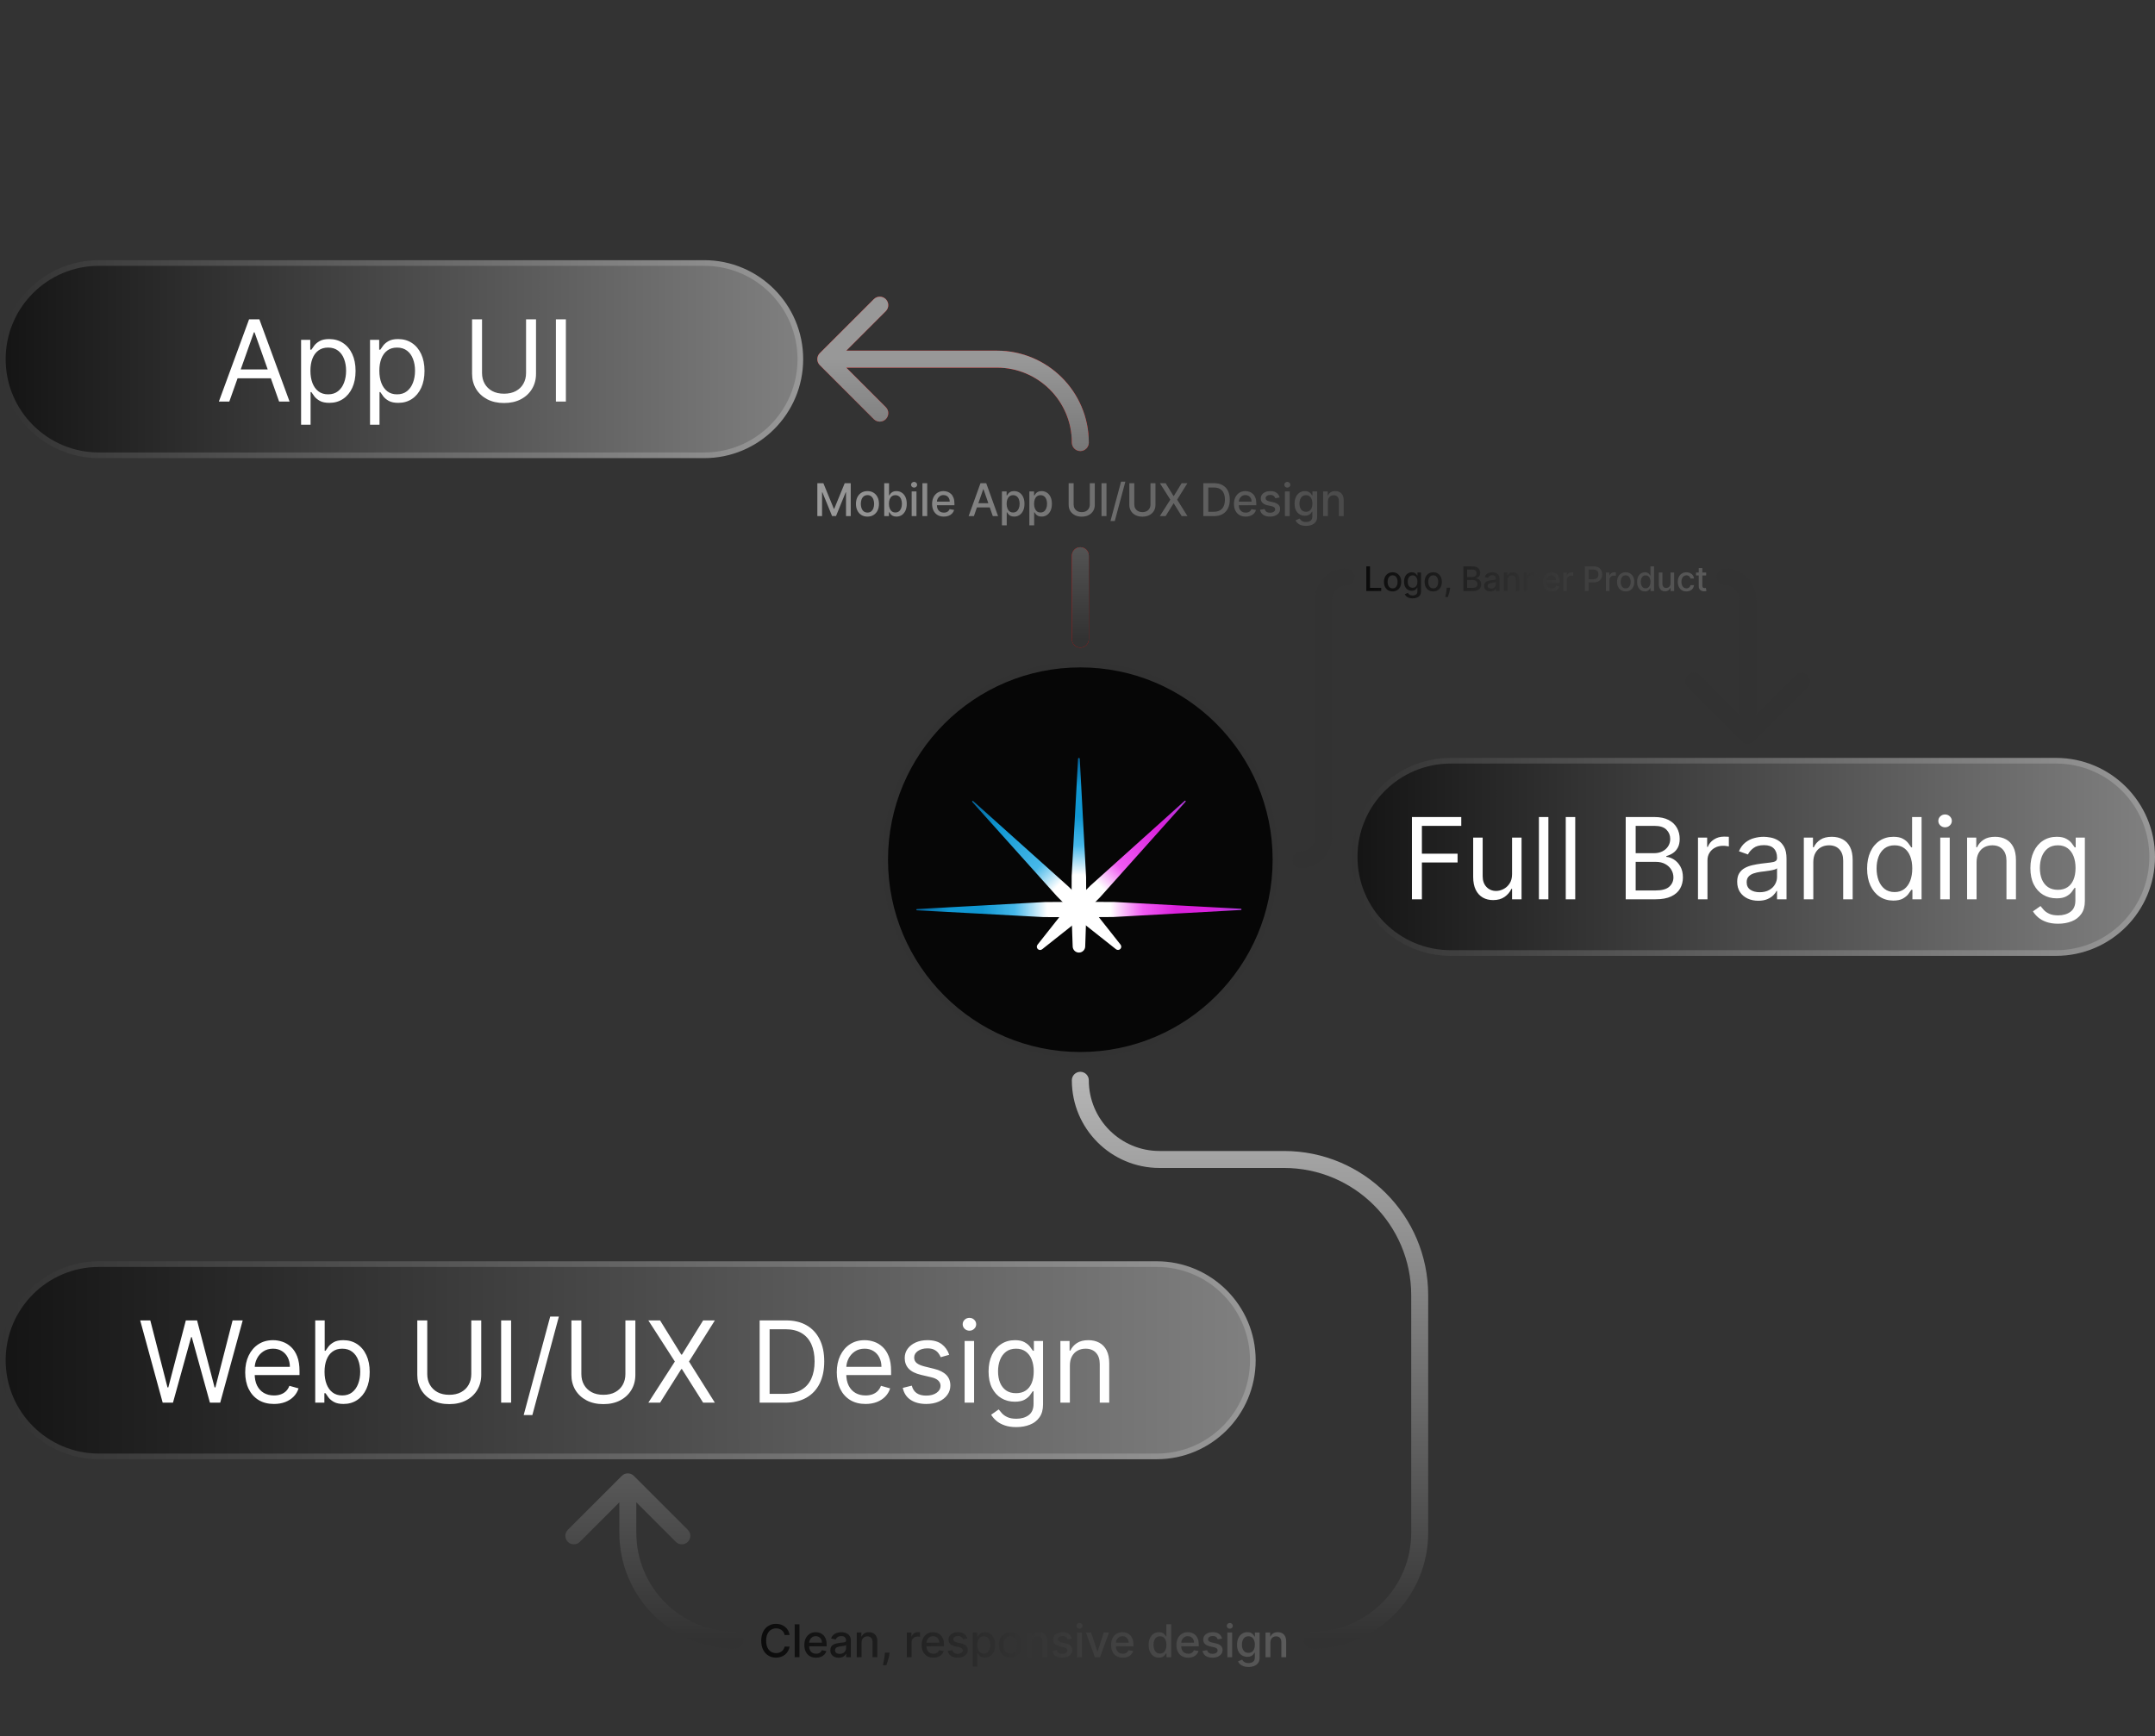<svg width="381" height="307" viewBox="0 0 381 307" fill="none" xmlns="http://www.w3.org/2000/svg">
<rect x="0" y="0" width="381" height="307" fill="#333333" stroke="none"/>
<circle cx="191" cy="152" r="34.5" fill="#060606" stroke="#323232"/>
<path d="M171.891 141.779C171.853 141.736 171.854 141.671 171.895 141.631C171.935 141.59 172 141.588 172.043 141.626L188.886 156.73L193.966 161.77L198.114 167.021C198.295 167.25 198.276 167.579 198.07 167.786C197.863 167.992 197.535 168.012 197.306 167.83L191.979 163.614L186.863 158.465L171.891 141.779Z" fill="url(#paint0_linear_121_73)"/>
<path d="M190.598 134.144C190.602 134.063 190.669 134 190.75 134C190.831 134 190.898 134.063 190.902 134.144L192.02 155.11L192.05 161.766L191.862 167.35C191.842 167.948 191.352 168.421 190.755 168.421C190.159 168.421 189.67 167.949 189.649 167.352L189.45 161.671L189.468 154.92L190.598 134.144Z" fill="url(#paint1_linear_121_73)"/>
<path d="M209.455 141.589C209.498 141.551 209.563 141.552 209.604 141.593C209.644 141.634 209.646 141.699 209.608 141.741L194.52 158.602L189.486 163.687L184.241 167.841C184.012 168.022 183.683 168.003 183.477 167.796C183.27 167.589 183.251 167.26 183.432 167.031L187.644 161.699L192.787 156.578L209.455 141.589Z" fill="url(#paint2_linear_121_73)"/>
<path d="M162.102 160.945C162.045 160.942 162 160.894 162 160.837C162 160.78 162.045 160.732 162.102 160.729L184.68 159.486L187.1 159.47L188.431 159.459C188.768 159.456 189.102 159.523 189.412 159.656L190.425 160.09C190.709 160.212 190.893 160.491 190.893 160.8C190.893 161.112 190.704 161.394 190.416 161.513L189.314 161.969C189.001 162.098 188.665 162.164 188.327 162.162L186.947 162.155L184.476 162.145L162.102 160.945Z" fill="url(#paint3_linear_121_73)"/>
<path d="M219.396 160.674C219.453 160.677 219.498 160.725 219.498 160.782C219.498 160.839 219.453 160.887 219.396 160.89L196.818 162.133L194.398 162.149L193.067 162.16C192.73 162.163 192.396 162.096 192.086 161.963L191.073 161.529C190.789 161.408 190.605 161.128 190.605 160.819C190.605 160.507 190.794 160.225 191.082 160.106L192.184 159.651C192.497 159.521 192.833 159.455 193.171 159.457L194.551 159.464L197.022 159.474L219.396 160.674Z" fill="url(#paint4_linear_121_73)"/>
<path d="M17.5 46.5H124.5C133.889 46.5 141.5 54.111 141.5 63.5C141.5 72.889 133.889 80.5 124.5 80.5H17.5C8.111 80.5 0.5 72.889 0.5 63.5C0.5 54.111 8.111 46.5 17.5 46.5Z" fill="url(#paint5_linear_121_73)" stroke="url(#paint6_linear_121_73)"/>
<path d="M40.541 71H38.695L44.036 56.455H45.854L51.195 71H49.348L45.002 58.756H44.888L40.541 71ZM41.223 65.318H48.666V66.881H41.223V65.318ZM53.233 75.091V60.091H54.853V61.824H55.051C55.175 61.635 55.345 61.393 55.563 61.099C55.785 60.801 56.103 60.536 56.515 60.304C56.931 60.067 57.495 59.949 58.205 59.949C59.123 59.949 59.933 60.178 60.634 60.638C61.335 61.097 61.882 61.748 62.275 62.591C62.667 63.434 62.864 64.428 62.864 65.574C62.864 66.729 62.667 67.731 62.275 68.578C61.882 69.421 61.337 70.074 60.641 70.538C59.945 70.998 59.142 71.227 58.233 71.227C57.533 71.227 56.971 71.111 56.55 70.879C56.129 70.642 55.804 70.375 55.577 70.077C55.35 69.774 55.175 69.523 55.051 69.324H54.909V75.091H53.233ZM54.881 65.546C54.881 66.369 55.002 67.096 55.243 67.726C55.485 68.351 55.837 68.841 56.301 69.196C56.766 69.546 57.334 69.722 58.006 69.722C58.707 69.722 59.291 69.537 59.76 69.168C60.234 68.794 60.589 68.292 60.826 67.662C61.067 67.028 61.188 66.322 61.188 65.546C61.188 64.778 61.069 64.087 60.833 63.472C60.601 62.851 60.248 62.361 59.775 62.001C59.306 61.637 58.716 61.455 58.006 61.455C57.324 61.455 56.751 61.627 56.287 61.973C55.823 62.314 55.473 62.792 55.236 63.408C54.999 64.019 54.881 64.731 54.881 65.546ZM65.421 75.091V60.091H67.04V61.824H67.239C67.362 61.635 67.533 61.393 67.75 61.099C67.973 60.801 68.29 60.536 68.702 60.304C69.119 60.067 69.682 59.949 70.392 59.949C71.311 59.949 72.121 60.178 72.821 60.638C73.522 61.097 74.069 61.748 74.462 62.591C74.855 63.434 75.052 64.428 75.052 65.574C75.052 66.729 74.855 67.731 74.462 68.578C74.069 69.421 73.525 70.074 72.829 70.538C72.132 70.998 71.33 71.227 70.421 71.227C69.72 71.227 69.159 71.111 68.738 70.879C68.316 70.642 67.992 70.375 67.765 70.077C67.537 69.774 67.362 69.523 67.239 69.324H67.097V75.091H65.421ZM67.069 65.546C67.069 66.369 67.189 67.096 67.431 67.726C67.672 68.351 68.025 68.841 68.489 69.196C68.953 69.546 69.521 69.722 70.194 69.722C70.894 69.722 71.479 69.537 71.948 69.168C72.421 68.794 72.776 68.292 73.013 67.662C73.255 67.028 73.375 66.322 73.375 65.546C73.375 64.778 73.257 64.087 73.02 63.472C72.788 62.851 72.436 62.361 71.962 62.001C71.493 61.637 70.904 61.455 70.194 61.455C69.512 61.455 68.939 61.627 68.475 61.973C68.011 62.314 67.66 62.792 67.424 63.408C67.187 64.019 67.069 64.731 67.069 65.546ZM93.006 56.455H94.767V66.085C94.767 67.079 94.533 67.967 94.064 68.749C93.6 69.525 92.945 70.138 92.097 70.588C91.249 71.033 90.255 71.256 89.114 71.256C87.973 71.256 86.979 71.033 86.131 70.588C85.284 70.138 84.625 69.525 84.157 68.749C83.693 67.967 83.461 67.079 83.461 66.085V56.455H85.222V65.943C85.222 66.653 85.378 67.285 85.691 67.84C86.003 68.389 86.448 68.822 87.026 69.139C87.608 69.452 88.304 69.608 89.114 69.608C89.924 69.608 90.62 69.452 91.202 69.139C91.784 68.822 92.23 68.389 92.537 67.84C92.85 67.285 93.006 66.653 93.006 65.943V56.455ZM100.046 56.455V71H98.285V56.455H100.046Z" fill="white"/>
<path d="M256.5 134.5H363.5C372.889 134.5 380.5 142.111 380.5 151.5C380.5 160.889 372.889 168.5 363.5 168.5H256.5C247.111 168.5 239.5 160.889 239.5 151.5C239.5 142.111 247.111 134.5 256.5 134.5Z" fill="url(#paint7_linear_121_73)" stroke="url(#paint8_linear_121_73)"/>
<path d="M249.629 159V144.455H258.35V146.017H251.39V150.932H257.697V152.494H251.39V159H249.629ZM267.331 154.54V148.091H269.007V159H267.331V157.153H267.217C266.962 157.707 266.564 158.179 266.024 158.567C265.484 158.95 264.803 159.142 263.979 159.142C263.297 159.142 262.691 158.993 262.161 158.695C261.63 158.392 261.214 157.937 260.911 157.331C260.607 156.72 260.456 155.951 260.456 155.023V148.091H262.132V154.909C262.132 155.705 262.355 156.339 262.8 156.812C263.25 157.286 263.822 157.523 264.518 157.523C264.935 157.523 265.359 157.416 265.79 157.203C266.225 156.99 266.59 156.663 266.884 156.223C267.182 155.783 267.331 155.222 267.331 154.54ZM273.753 144.455V159H272.077V144.455H273.753ZM278.499 144.455V159H276.823V144.455H278.499ZM287.422 159V144.455H292.507C293.52 144.455 294.356 144.63 295.014 144.98C295.672 145.326 296.162 145.792 296.484 146.379C296.806 146.962 296.967 147.608 296.967 148.318C296.967 148.943 296.856 149.459 296.633 149.866C296.415 150.274 296.127 150.596 295.767 150.832C295.412 151.069 295.026 151.244 294.609 151.358V151.5C295.054 151.528 295.502 151.685 295.951 151.969C296.401 152.253 296.778 152.66 297.081 153.19C297.384 153.721 297.535 154.369 297.535 155.136C297.535 155.866 297.369 156.521 297.038 157.104C296.707 157.686 296.183 158.148 295.468 158.489C294.753 158.83 293.823 159 292.677 159H287.422ZM289.183 157.438H292.677C293.828 157.438 294.645 157.215 295.127 156.77C295.615 156.32 295.859 155.776 295.859 155.136C295.859 154.644 295.734 154.189 295.483 153.773C295.232 153.351 294.874 153.015 294.41 152.764C293.946 152.509 293.397 152.381 292.762 152.381H289.183V157.438ZM289.183 150.847H292.45C292.98 150.847 293.458 150.742 293.885 150.534C294.315 150.326 294.656 150.032 294.907 149.653C295.163 149.275 295.291 148.83 295.291 148.318C295.291 147.679 295.068 147.137 294.623 146.692C294.178 146.242 293.473 146.017 292.507 146.017H289.183V150.847ZM300.202 159V148.091H301.821V149.739H301.935C302.134 149.199 302.494 148.761 303.015 148.425C303.535 148.089 304.123 147.92 304.776 147.92C304.899 147.92 305.053 147.923 305.238 147.928C305.422 147.932 305.562 147.939 305.657 147.949V149.653C305.6 149.639 305.47 149.618 305.266 149.589C305.067 149.556 304.856 149.54 304.634 149.54C304.104 149.54 303.63 149.651 303.213 149.874C302.801 150.091 302.475 150.394 302.233 150.783C301.997 151.166 301.878 151.604 301.878 152.097V159H300.202ZM310.854 159.256C310.162 159.256 309.535 159.125 308.972 158.865C308.408 158.6 307.961 158.219 307.629 157.722C307.298 157.22 307.132 156.614 307.132 155.903C307.132 155.278 307.255 154.772 307.501 154.384C307.748 153.991 308.077 153.683 308.489 153.46C308.901 153.238 309.355 153.072 309.852 152.963C310.354 152.849 310.858 152.759 311.365 152.693C312.028 152.608 312.565 152.544 312.977 152.501C313.394 152.454 313.697 152.376 313.886 152.267C314.08 152.158 314.178 151.969 314.178 151.699V151.642C314.178 150.941 313.986 150.397 313.602 150.009C313.223 149.62 312.648 149.426 311.876 149.426C311.076 149.426 310.449 149.601 309.994 149.952C309.54 150.302 309.22 150.676 309.036 151.074L307.445 150.506C307.729 149.843 308.107 149.327 308.581 148.957C309.059 148.583 309.58 148.323 310.143 148.176C310.712 148.025 311.27 147.949 311.82 147.949C312.17 147.949 312.572 147.991 313.027 148.077C313.486 148.157 313.929 148.325 314.355 148.581C314.786 148.837 315.143 149.223 315.428 149.739C315.712 150.255 315.854 150.946 315.854 151.812V159H314.178V157.523H314.092C313.979 157.759 313.789 158.013 313.524 158.283C313.259 158.553 312.906 158.782 312.466 158.972C312.026 159.161 311.488 159.256 310.854 159.256ZM311.109 157.75C311.772 157.75 312.331 157.62 312.786 157.359C313.245 157.099 313.59 156.763 313.822 156.351C314.059 155.939 314.178 155.506 314.178 155.051V153.517C314.107 153.602 313.95 153.68 313.709 153.751C313.472 153.818 313.197 153.877 312.885 153.929C312.577 153.976 312.277 154.019 311.983 154.057C311.694 154.09 311.46 154.118 311.28 154.142C310.844 154.199 310.437 154.291 310.058 154.419C309.684 154.542 309.381 154.729 309.149 154.98C308.922 155.226 308.808 155.562 308.808 155.989C308.808 156.571 309.024 157.011 309.455 157.31C309.89 157.603 310.442 157.75 311.109 157.75ZM320.589 152.438V159H318.913V148.091H320.532V149.795H320.674C320.93 149.241 321.318 148.796 321.839 148.46C322.36 148.119 323.032 147.949 323.856 147.949C324.595 147.949 325.241 148.1 325.795 148.403C326.349 148.702 326.78 149.156 327.088 149.767C327.395 150.373 327.549 151.14 327.549 152.068V159H325.873V152.182C325.873 151.325 325.651 150.657 325.206 150.179C324.761 149.696 324.15 149.455 323.373 149.455C322.838 149.455 322.36 149.571 321.939 149.803C321.522 150.035 321.193 150.373 320.951 150.818C320.71 151.263 320.589 151.803 320.589 152.438ZM334.732 159.227C333.822 159.227 333.02 158.998 332.324 158.538C331.628 158.074 331.083 157.421 330.69 156.578C330.297 155.731 330.101 154.729 330.101 153.574C330.101 152.428 330.297 151.434 330.69 150.591C331.083 149.748 331.63 149.097 332.331 148.638C333.032 148.179 333.841 147.949 334.76 147.949C335.47 147.949 336.031 148.067 336.443 148.304C336.86 148.536 337.177 148.801 337.395 149.099C337.617 149.393 337.79 149.634 337.913 149.824H338.055V144.455H339.732V159H338.112V157.324H337.913C337.79 157.523 337.615 157.774 337.388 158.077C337.161 158.375 336.836 158.643 336.415 158.879C335.993 159.111 335.432 159.227 334.732 159.227ZM334.959 157.722C335.631 157.722 336.199 157.546 336.663 157.196C337.127 156.841 337.48 156.351 337.722 155.726C337.963 155.096 338.084 154.369 338.084 153.545C338.084 152.731 337.965 152.018 337.729 151.408C337.492 150.792 337.142 150.314 336.678 149.973C336.214 149.627 335.641 149.455 334.959 149.455C334.249 149.455 333.657 149.637 333.183 150.001C332.714 150.361 332.362 150.851 332.125 151.472C331.893 152.087 331.777 152.778 331.777 153.545C331.777 154.322 331.895 155.027 332.132 155.662C332.374 156.292 332.729 156.794 333.197 157.168C333.671 157.537 334.258 157.722 334.959 157.722ZM343.034 159V148.091H344.71V159H343.034ZM343.886 146.273C343.56 146.273 343.278 146.161 343.041 145.939C342.809 145.716 342.693 145.449 342.693 145.136C342.693 144.824 342.809 144.556 343.041 144.334C343.278 144.111 343.56 144 343.886 144C344.213 144 344.492 144.111 344.724 144.334C344.961 144.556 345.08 144.824 345.08 145.136C345.08 145.449 344.961 145.716 344.724 145.939C344.492 146.161 344.213 146.273 343.886 146.273ZM349.456 152.438V159H347.78V148.091H349.4V149.795H349.542C349.797 149.241 350.185 148.796 350.706 148.46C351.227 148.119 351.9 147.949 352.723 147.949C353.462 147.949 354.108 148.1 354.662 148.403C355.216 148.702 355.647 149.156 355.955 149.767C356.263 150.373 356.417 151.14 356.417 152.068V159H354.74V152.182C354.74 151.325 354.518 150.657 354.073 150.179C353.628 149.696 353.017 149.455 352.24 149.455C351.705 149.455 351.227 149.571 350.806 149.803C350.389 150.035 350.06 150.373 349.819 150.818C349.577 151.263 349.456 151.803 349.456 152.438ZM363.883 163.318C363.073 163.318 362.377 163.214 361.795 163.006C361.212 162.802 360.727 162.532 360.339 162.196C359.955 161.865 359.65 161.509 359.423 161.131L360.758 160.193C360.909 160.392 361.101 160.619 361.333 160.875C361.565 161.135 361.882 161.36 362.285 161.55C362.692 161.744 363.225 161.841 363.883 161.841C364.763 161.841 365.49 161.628 366.063 161.202C366.636 160.776 366.923 160.108 366.923 159.199V156.983H366.781C366.657 157.182 366.482 157.428 366.255 157.722C366.032 158.01 365.71 158.268 365.289 158.496C364.872 158.718 364.309 158.83 363.599 158.83C362.718 158.83 361.927 158.621 361.227 158.205C360.531 157.788 359.979 157.182 359.572 156.386C359.169 155.591 358.968 154.625 358.968 153.489C358.968 152.371 359.165 151.398 359.558 150.57C359.951 149.736 360.497 149.092 361.198 148.638C361.899 148.179 362.709 147.949 363.627 147.949C364.337 147.949 364.901 148.067 365.317 148.304C365.739 148.536 366.061 148.801 366.283 149.099C366.511 149.393 366.686 149.634 366.809 149.824H366.979V148.091H368.599V159.312C368.599 160.25 368.386 161.012 367.96 161.599C367.538 162.191 366.97 162.625 366.255 162.899C365.545 163.179 364.754 163.318 363.883 163.318ZM363.826 157.324C364.498 157.324 365.067 157.17 365.531 156.862C365.995 156.554 366.347 156.112 366.589 155.534C366.83 154.956 366.951 154.265 366.951 153.46C366.951 152.674 366.833 151.981 366.596 151.379C366.359 150.778 366.009 150.307 365.545 149.966C365.081 149.625 364.508 149.455 363.826 149.455C363.116 149.455 362.524 149.634 362.05 149.994C361.582 150.354 361.229 150.837 360.992 151.443C360.76 152.049 360.644 152.722 360.644 153.46C360.644 154.218 360.763 154.888 360.999 155.47C361.241 156.048 361.596 156.502 362.065 156.834C362.538 157.161 363.125 157.324 363.826 157.324Z" fill="white"/>
<path d="M230 150.5C229.172 150.5 228.5 151.172 228.5 152C228.5 152.828 229.172 153.5 230 153.5V152V150.5ZM238 103.5C238.828 103.5 239.5 102.828 239.5 102C239.5 101.172 238.828 100.5 238 100.5V102V103.5ZM305 100.5C304.172 100.5 303.5 101.172 303.5 102C303.5 102.828 304.172 103.5 305 103.5V102V100.5ZM307.939 131.061C308.525 131.646 309.475 131.646 310.061 131.061L319.607 121.515C320.192 120.929 320.192 119.979 319.607 119.393C319.021 118.808 318.071 118.808 317.485 119.393L309 127.879L300.515 119.393C299.929 118.808 298.979 118.808 298.393 119.393C297.808 119.979 297.808 120.929 298.393 121.515L307.939 131.061ZM234 148H235.5V106H234H232.5V148H234ZM309 106H307.5V130H309H310.5V106H309ZM305 102V103.5C306.381 103.5 307.5 104.619 307.5 106H309H310.5C310.5 102.962 308.038 100.5 305 100.5V102ZM234 106H235.5C235.5 104.619 236.619 103.5 238 103.5V102V100.5C234.962 100.5 232.5 102.962 232.5 106H234ZM230 152V153.5C233.038 153.5 235.5 151.038 235.5 148H234H232.5C232.5 149.381 231.381 150.5 230 150.5V152Z" fill="url(#paint9_linear_121_73)"/>
<path d="M241.561 104.5V100.136H242.219V103.933H244.196V104.5H241.561ZM246.209 104.566C245.902 104.566 245.634 104.496 245.405 104.355C245.177 104.214 244.999 104.018 244.873 103.765C244.746 103.512 244.683 103.217 244.683 102.879C244.683 102.539 244.746 102.242 244.873 101.988C244.999 101.734 245.177 101.536 245.405 101.396C245.634 101.255 245.902 101.185 246.209 101.185C246.515 101.185 246.783 101.255 247.012 101.396C247.241 101.536 247.418 101.734 247.545 101.988C247.671 102.242 247.734 102.539 247.734 102.879C247.734 103.217 247.671 103.512 247.545 103.765C247.418 104.018 247.241 104.214 247.012 104.355C246.783 104.496 246.515 104.566 246.209 104.566ZM246.211 104.031C246.41 104.031 246.574 103.979 246.705 103.874C246.836 103.768 246.932 103.629 246.995 103.454C247.059 103.279 247.091 103.087 247.091 102.876C247.091 102.668 247.059 102.476 246.995 102.301C246.932 102.125 246.836 101.984 246.705 101.877C246.574 101.771 246.41 101.717 246.211 101.717C246.01 101.717 245.844 101.771 245.712 101.877C245.582 101.984 245.484 102.125 245.42 102.301C245.358 102.476 245.327 102.668 245.327 102.876C245.327 103.087 245.358 103.279 245.42 103.454C245.484 103.629 245.582 103.768 245.712 103.874C245.844 103.979 246.01 104.031 246.211 104.031ZM249.751 105.795C249.492 105.795 249.268 105.761 249.08 105.693C248.894 105.625 248.742 105.535 248.624 105.423C248.506 105.31 248.418 105.188 248.36 105.054L248.908 104.828C248.946 104.891 248.997 104.957 249.061 105.026C249.126 105.097 249.215 105.158 249.325 105.207C249.438 105.257 249.582 105.282 249.758 105.282C249.999 105.282 250.199 105.223 250.357 105.105C250.514 104.989 250.593 104.803 250.593 104.547V103.903H250.553C250.514 103.973 250.459 104.05 250.386 104.136C250.315 104.221 250.217 104.295 250.092 104.357C249.967 104.42 249.805 104.451 249.604 104.451C249.346 104.451 249.113 104.391 248.906 104.27C248.7 104.148 248.536 103.968 248.416 103.731C248.296 103.492 248.237 103.199 248.237 102.851C248.237 102.503 248.296 102.205 248.413 101.956C248.533 101.707 248.696 101.517 248.903 101.385C249.111 101.251 249.346 101.185 249.609 101.185C249.812 101.185 249.976 101.219 250.101 101.287C250.226 101.354 250.323 101.432 250.393 101.521C250.464 101.611 250.519 101.69 250.557 101.758H250.604V101.227H251.228V104.572C251.228 104.854 251.163 105.085 251.032 105.265C250.901 105.445 250.724 105.579 250.501 105.665C250.28 105.752 250.03 105.795 249.751 105.795ZM249.745 103.923C249.928 103.923 250.083 103.88 250.21 103.795C250.337 103.708 250.434 103.585 250.499 103.424C250.566 103.262 250.599 103.068 250.599 102.842C250.599 102.622 250.567 102.428 250.501 102.261C250.436 102.093 250.34 101.962 250.214 101.869C250.087 101.773 249.931 101.726 249.745 101.726C249.553 101.726 249.394 101.776 249.266 101.875C249.138 101.973 249.041 102.107 248.976 102.276C248.912 102.445 248.88 102.634 248.88 102.842C248.88 103.057 248.913 103.245 248.978 103.407C249.043 103.569 249.14 103.695 249.268 103.786C249.397 103.877 249.556 103.923 249.745 103.923ZM253.395 104.566C253.088 104.566 252.82 104.496 252.592 104.355C252.363 104.214 252.185 104.018 252.059 103.765C251.933 103.512 251.869 103.217 251.869 102.879C251.869 102.539 251.933 102.242 252.059 101.988C252.185 101.734 252.363 101.536 252.592 101.396C252.82 101.255 253.088 101.185 253.395 101.185C253.702 101.185 253.97 101.255 254.198 101.396C254.427 101.536 254.605 101.734 254.731 101.988C254.857 102.242 254.921 102.539 254.921 102.879C254.921 103.217 254.857 103.512 254.731 103.765C254.605 104.018 254.427 104.214 254.198 104.355C253.97 104.496 253.702 104.566 253.395 104.566ZM253.397 104.031C253.596 104.031 253.761 103.979 253.891 103.874C254.022 103.768 254.119 103.629 254.181 103.454C254.245 103.279 254.277 103.087 254.277 102.876C254.277 102.668 254.245 102.476 254.181 102.301C254.119 102.125 254.022 101.984 253.891 101.877C253.761 101.771 253.596 101.717 253.397 101.717C253.197 101.717 253.031 101.771 252.899 101.877C252.768 101.984 252.671 102.125 252.607 102.301C252.544 102.476 252.513 102.668 252.513 102.876C252.513 103.087 252.544 103.279 252.607 103.454C252.671 103.629 252.768 103.768 252.899 103.874C253.031 103.979 253.197 104.031 253.397 104.031ZM256.395 103.903L256.363 104.136C256.341 104.306 256.305 104.484 256.254 104.668C256.204 104.854 256.152 105.027 256.098 105.186C256.046 105.345 256.002 105.472 255.968 105.565H255.517C255.535 105.477 255.561 105.358 255.593 105.207C255.626 105.058 255.658 104.891 255.689 104.707C255.721 104.522 255.744 104.334 255.76 104.142L255.781 103.903H256.395ZM258.731 104.5V100.136H260.329C260.639 100.136 260.895 100.187 261.098 100.29C261.301 100.391 261.453 100.528 261.554 100.701C261.655 100.873 261.705 101.067 261.705 101.283C261.705 101.464 261.672 101.618 261.605 101.743C261.538 101.866 261.449 101.966 261.337 102.041C261.226 102.115 261.104 102.169 260.97 102.203V102.246C261.115 102.253 261.256 102.3 261.394 102.386C261.533 102.472 261.649 102.593 261.739 102.751C261.83 102.908 261.876 103.1 261.876 103.326C261.876 103.549 261.823 103.749 261.718 103.927C261.614 104.103 261.454 104.243 261.237 104.347C261.019 104.449 260.742 104.5 260.403 104.5H258.731ZM259.389 103.935H260.34C260.655 103.935 260.881 103.874 261.017 103.752C261.153 103.63 261.222 103.477 261.222 103.294C261.222 103.156 261.187 103.03 261.117 102.915C261.048 102.8 260.948 102.708 260.819 102.64C260.691 102.572 260.539 102.538 260.363 102.538H259.389V103.935ZM259.389 102.024H260.271C260.419 102.024 260.552 101.996 260.67 101.939C260.789 101.882 260.884 101.803 260.953 101.7C261.024 101.597 261.06 101.474 261.06 101.334C261.06 101.153 260.997 101.002 260.87 100.88C260.744 100.758 260.55 100.697 260.288 100.697H259.389V102.024ZM263.492 104.572C263.285 104.572 263.097 104.534 262.929 104.457C262.762 104.379 262.629 104.266 262.531 104.119C262.434 103.971 262.386 103.79 262.386 103.575C262.386 103.391 262.422 103.239 262.493 103.119C262.564 103 262.66 102.906 262.78 102.836C262.901 102.766 263.036 102.714 263.185 102.678C263.334 102.643 263.486 102.616 263.641 102.597C263.837 102.575 263.996 102.556 264.118 102.542C264.241 102.526 264.329 102.501 264.385 102.467C264.44 102.433 264.468 102.378 264.468 102.301V102.286C264.468 102.1 264.415 101.956 264.31 101.854C264.206 101.751 264.052 101.7 263.846 101.7C263.631 101.7 263.462 101.748 263.339 101.843C263.216 101.937 263.132 102.041 263.085 102.156L262.486 102.02C262.557 101.821 262.661 101.661 262.797 101.538C262.935 101.415 263.094 101.325 263.273 101.27C263.451 101.213 263.64 101.185 263.837 101.185C263.968 101.185 264.106 101.2 264.253 101.232C264.4 101.261 264.538 101.317 264.666 101.398C264.795 101.479 264.901 101.594 264.983 101.745C265.066 101.894 265.107 102.088 265.107 102.327V104.5H264.485V104.053H264.459C264.418 104.135 264.356 104.216 264.274 104.295C264.192 104.375 264.086 104.441 263.956 104.494C263.827 104.546 263.672 104.572 263.492 104.572ZM263.63 104.061C263.807 104.061 263.957 104.026 264.082 103.957C264.209 103.887 264.304 103.796 264.37 103.684C264.437 103.57 264.47 103.449 264.47 103.32V102.898C264.447 102.92 264.403 102.942 264.338 102.962C264.274 102.98 264.201 102.996 264.118 103.011C264.036 103.023 263.956 103.036 263.878 103.047C263.8 103.057 263.734 103.065 263.682 103.072C263.558 103.088 263.445 103.114 263.343 103.151C263.242 103.188 263.161 103.241 263.1 103.311C263.04 103.379 263.01 103.47 263.01 103.584C263.01 103.741 263.069 103.861 263.185 103.942C263.302 104.021 263.45 104.061 263.63 104.061ZM266.527 102.557V104.5H265.89V101.227H266.501V101.76H266.542C266.617 101.587 266.735 101.447 266.895 101.342C267.057 101.237 267.261 101.185 267.507 101.185C267.73 101.185 267.925 101.232 268.093 101.325C268.26 101.418 268.39 101.555 268.483 101.739C268.575 101.922 268.621 102.148 268.621 102.418V104.5H267.984V102.495C267.984 102.258 267.922 102.072 267.799 101.939C267.675 101.804 267.505 101.737 267.289 101.737C267.142 101.737 267.01 101.768 266.895 101.832C266.782 101.896 266.691 101.99 266.625 102.114C266.559 102.236 266.527 102.384 266.527 102.557ZM270.047 102.557V104.5H269.41V101.227H270.021V101.76H270.061C270.137 101.587 270.255 101.447 270.415 101.342C270.577 101.237 270.781 101.185 271.027 101.185C271.25 101.185 271.445 101.232 271.613 101.325C271.78 101.418 271.91 101.555 272.003 101.739C272.095 101.922 272.141 102.148 272.141 102.418V104.5H271.504V102.495C271.504 102.258 271.442 102.072 271.319 101.939C271.195 101.804 271.025 101.737 270.809 101.737C270.662 101.737 270.53 101.768 270.415 101.832C270.302 101.896 270.211 101.99 270.145 102.114C270.079 102.236 270.047 102.384 270.047 102.557ZM274.34 104.566C274.018 104.566 273.74 104.497 273.507 104.359C273.275 104.22 273.096 104.025 272.97 103.773C272.845 103.521 272.782 103.224 272.782 102.885C272.782 102.55 272.845 102.254 272.97 101.999C273.096 101.743 273.272 101.543 273.498 101.4C273.726 101.256 273.991 101.185 274.295 101.185C274.48 101.185 274.659 101.215 274.832 101.276C275.005 101.337 275.161 101.433 275.299 101.564C275.437 101.695 275.545 101.864 275.625 102.073C275.704 102.281 275.744 102.533 275.744 102.83V103.055H273.143V102.578H275.12C275.12 102.411 275.086 102.262 275.018 102.133C274.949 102.002 274.853 101.899 274.73 101.824C274.608 101.749 274.464 101.711 274.299 101.711C274.12 101.711 273.964 101.755 273.831 101.843C273.699 101.93 273.596 102.043 273.524 102.184C273.453 102.323 273.417 102.474 273.417 102.638V103.011C273.417 103.229 273.456 103.415 273.532 103.569C273.611 103.722 273.719 103.839 273.858 103.92C273.998 104 274.16 104.04 274.346 104.04C274.467 104.04 274.577 104.023 274.677 103.989C274.776 103.953 274.862 103.901 274.934 103.831C275.007 103.761 275.062 103.675 275.101 103.573L275.704 103.682C275.655 103.859 275.569 104.015 275.444 104.148C275.32 104.281 275.165 104.384 274.977 104.457C274.791 104.53 274.579 104.566 274.34 104.566ZM276.385 104.5V101.227H277.001V101.747H277.035C277.094 101.571 277.2 101.433 277.35 101.332C277.502 101.229 277.674 101.178 277.866 101.178C277.906 101.178 277.952 101.18 278.006 101.183C278.062 101.185 278.105 101.189 278.136 101.193V101.803C278.111 101.795 278.065 101.788 278 101.779C277.935 101.769 277.869 101.764 277.804 101.764C277.653 101.764 277.519 101.796 277.401 101.86C277.285 101.923 277.192 102.01 277.124 102.122C277.056 102.233 277.022 102.359 277.022 102.501V104.5H276.385ZM280.195 104.5V100.136H281.75C282.09 100.136 282.371 100.198 282.594 100.322C282.817 100.445 282.984 100.614 283.095 100.829C283.205 101.042 283.261 101.282 283.261 101.549C283.261 101.817 283.205 102.059 283.092 102.273C282.982 102.487 282.814 102.656 282.59 102.781C282.367 102.904 282.086 102.966 281.748 102.966H280.678V102.408H281.688C281.903 102.408 282.077 102.371 282.21 102.297C282.344 102.222 282.442 102.119 282.504 101.99C282.567 101.861 282.598 101.714 282.598 101.549C282.598 101.384 282.567 101.238 282.504 101.11C282.442 100.982 282.343 100.882 282.208 100.81C282.075 100.737 281.899 100.701 281.68 100.701H280.853V104.5H280.195ZM283.915 104.5V101.227H284.531V101.747H284.565C284.625 101.571 284.73 101.433 284.881 101.332C285.033 101.229 285.205 101.178 285.396 101.178C285.436 101.178 285.483 101.18 285.537 101.183C285.592 101.185 285.636 101.189 285.667 101.193V101.803C285.641 101.795 285.596 101.788 285.531 101.779C285.465 101.769 285.4 101.764 285.334 101.764C285.184 101.764 285.05 101.796 284.932 101.86C284.815 101.923 284.723 102.01 284.655 102.122C284.587 102.233 284.553 102.359 284.553 102.501V104.5H283.915ZM287.414 104.566C287.107 104.566 286.839 104.496 286.61 104.355C286.382 104.214 286.204 104.018 286.078 103.765C285.951 103.512 285.888 103.217 285.888 102.879C285.888 102.539 285.951 102.242 286.078 101.988C286.204 101.734 286.382 101.536 286.61 101.396C286.839 101.255 287.107 101.185 287.414 101.185C287.72 101.185 287.988 101.255 288.217 101.396C288.446 101.536 288.623 101.734 288.749 101.988C288.876 102.242 288.939 102.539 288.939 102.879C288.939 103.217 288.876 103.512 288.749 103.765C288.623 104.018 288.446 104.214 288.217 104.355C287.988 104.496 287.72 104.566 287.414 104.566ZM287.416 104.031C287.615 104.031 287.779 103.979 287.91 103.874C288.041 103.768 288.137 103.629 288.2 103.454C288.264 103.279 288.296 103.087 288.296 102.876C288.296 102.668 288.264 102.476 288.2 102.301C288.137 102.125 288.041 101.984 287.91 101.877C287.779 101.771 287.615 101.717 287.416 101.717C287.215 101.717 287.049 101.771 286.917 101.877C286.786 101.984 286.689 102.125 286.625 102.301C286.563 102.476 286.531 102.668 286.531 102.876C286.531 103.087 286.563 103.279 286.625 103.454C286.689 103.629 286.786 103.768 286.917 103.874C287.049 103.979 287.215 104.031 287.416 104.031ZM290.809 104.564C290.545 104.564 290.309 104.496 290.102 104.362C289.896 104.225 289.734 104.031 289.616 103.78C289.5 103.527 289.441 103.224 289.441 102.87C289.441 102.516 289.5 102.214 289.618 101.962C289.738 101.711 289.901 101.518 290.108 101.385C290.316 101.251 290.551 101.185 290.814 101.185C291.017 101.185 291.18 101.219 291.304 101.287C291.429 101.354 291.525 101.432 291.593 101.521C291.663 101.611 291.717 101.69 291.755 101.758H291.794V100.136H292.431V104.5H291.809V103.991H291.755C291.717 104.06 291.662 104.14 291.589 104.229C291.518 104.319 291.42 104.397 291.295 104.464C291.17 104.531 291.008 104.564 290.809 104.564ZM290.95 104.021C291.133 104.021 291.288 103.972 291.414 103.876C291.542 103.778 291.639 103.642 291.704 103.469C291.771 103.295 291.804 103.094 291.804 102.864C291.804 102.636 291.772 102.437 291.706 102.267C291.641 102.097 291.545 101.964 291.419 101.869C291.292 101.773 291.136 101.726 290.95 101.726C290.758 101.726 290.598 101.776 290.471 101.875C290.343 101.974 290.246 102.11 290.181 102.282C290.117 102.454 290.085 102.648 290.085 102.864C290.085 103.082 290.118 103.279 290.183 103.454C290.248 103.629 290.345 103.767 290.473 103.869C290.602 103.97 290.761 104.021 290.95 104.021ZM295.347 103.143V101.227H295.986V104.5H295.36V103.933H295.326C295.251 104.108 295.13 104.254 294.964 104.37C294.799 104.485 294.594 104.543 294.348 104.543C294.138 104.543 293.952 104.496 293.79 104.404C293.629 104.31 293.503 104.172 293.41 103.989C293.32 103.805 293.274 103.579 293.274 103.309V101.227H293.911V103.232C293.911 103.455 293.973 103.633 294.097 103.765C294.22 103.897 294.381 103.963 294.578 103.963C294.697 103.963 294.816 103.933 294.934 103.874C295.053 103.814 295.152 103.724 295.23 103.603C295.31 103.482 295.349 103.329 295.347 103.143ZM298.155 104.566C297.838 104.566 297.566 104.494 297.337 104.351C297.11 104.206 296.935 104.006 296.813 103.752C296.691 103.498 296.629 103.207 296.629 102.879C296.629 102.546 296.692 102.253 296.817 101.999C296.942 101.743 297.118 101.543 297.345 101.4C297.573 101.256 297.84 101.185 298.149 101.185C298.397 101.185 298.619 101.231 298.813 101.323C299.008 101.414 299.165 101.542 299.284 101.707C299.405 101.871 299.477 102.064 299.499 102.284H298.879C298.845 102.131 298.767 101.999 298.645 101.888C298.524 101.777 298.362 101.722 298.159 101.722C297.982 101.722 297.826 101.768 297.693 101.862C297.561 101.955 297.458 102.087 297.384 102.259C297.31 102.429 297.273 102.631 297.273 102.864C297.273 103.102 297.309 103.308 297.382 103.482C297.454 103.655 297.556 103.789 297.688 103.884C297.822 103.979 297.979 104.027 298.159 104.027C298.28 104.027 298.389 104.005 298.487 103.961C298.587 103.915 298.67 103.851 298.737 103.767C298.805 103.683 298.852 103.582 298.879 103.464H299.499C299.477 103.676 299.408 103.865 299.293 104.031C299.178 104.197 299.024 104.328 298.83 104.423C298.639 104.518 298.414 104.566 298.155 104.566ZM301.642 101.227V101.739H299.855V101.227H301.642ZM300.334 100.443H300.971V103.539C300.971 103.663 300.99 103.756 301.027 103.818C301.064 103.879 301.111 103.921 301.169 103.944C301.229 103.965 301.294 103.976 301.363 103.976C301.414 103.976 301.459 103.972 301.498 103.965C301.536 103.958 301.566 103.952 301.587 103.948L301.702 104.474C301.665 104.489 301.613 104.503 301.544 104.517C301.476 104.533 301.391 104.541 301.289 104.543C301.121 104.545 300.965 104.516 300.82 104.453C300.675 104.391 300.558 104.294 300.468 104.163C300.379 104.033 300.334 103.869 300.334 103.671V100.443Z" fill="url(#paint10_linear_121_73)" fill-opacity="0.8"/>
<path d="M17.5 223.5H204.5C213.889 223.5 221.5 231.111 221.5 240.5C221.5 249.889 213.889 257.5 204.5 257.5H17.5C8.111 257.5 0.5 249.889 0.5 240.5C0.5 231.111 8.111 223.5 17.5 223.5Z" fill="url(#paint11_linear_121_73)" stroke="url(#paint12_linear_121_73)"/>
<path d="M28.763 248L24.785 233.455H26.575L29.615 245.301H29.757L32.854 233.455H34.842L37.939 245.301H38.081L41.121 233.455H42.91L38.933 248H37.115L33.905 236.409H33.791L30.581 248H28.763ZM48.436 248.227C47.385 248.227 46.478 247.995 45.716 247.531C44.958 247.062 44.374 246.409 43.962 245.571C43.554 244.728 43.351 243.748 43.351 242.631C43.351 241.513 43.554 240.528 43.962 239.676C44.374 238.819 44.947 238.152 45.68 237.673C46.419 237.19 47.281 236.949 48.266 236.949C48.834 236.949 49.395 237.044 49.949 237.233C50.503 237.422 51.007 237.73 51.462 238.156C51.916 238.578 52.278 239.136 52.548 239.832C52.818 240.528 52.953 241.385 52.953 242.403V243.114H44.544V241.665H51.249C51.249 241.049 51.126 240.5 50.879 240.017C50.638 239.534 50.292 239.153 49.842 238.874C49.397 238.594 48.872 238.455 48.266 238.455C47.598 238.455 47.02 238.62 46.533 238.952C46.05 239.278 45.678 239.705 45.418 240.23C45.157 240.756 45.027 241.319 45.027 241.92V242.886C45.027 243.71 45.169 244.409 45.453 244.982C45.742 245.55 46.142 245.983 46.653 246.281C47.165 246.575 47.759 246.722 48.436 246.722C48.876 246.722 49.274 246.66 49.629 246.537C49.989 246.409 50.299 246.22 50.56 245.969C50.82 245.713 51.021 245.396 51.163 245.017L52.783 245.472C52.612 246.021 52.326 246.504 51.923 246.92C51.521 247.332 51.024 247.654 50.432 247.886C49.84 248.114 49.175 248.227 48.436 248.227ZM55.73 248V233.455H57.406V238.824H57.548C57.671 238.634 57.842 238.393 58.06 238.099C58.282 237.801 58.599 237.536 59.011 237.304C59.428 237.067 59.992 236.949 60.702 236.949C61.62 236.949 62.43 237.179 63.131 237.638C63.831 238.097 64.378 238.748 64.771 239.591C65.164 240.434 65.361 241.428 65.361 242.574C65.361 243.729 65.164 244.731 64.771 245.578C64.378 246.421 63.834 247.074 63.138 247.538C62.442 247.998 61.639 248.227 60.73 248.227C60.029 248.227 59.468 248.111 59.047 247.879C58.626 247.643 58.301 247.375 58.074 247.077C57.847 246.774 57.671 246.523 57.548 246.324H57.349V248H55.73ZM57.378 242.545C57.378 243.369 57.499 244.096 57.74 244.726C57.981 245.351 58.334 245.841 58.798 246.196C59.262 246.546 59.831 246.722 60.503 246.722C61.204 246.722 61.788 246.537 62.257 246.168C62.731 245.794 63.086 245.292 63.322 244.662C63.564 244.027 63.685 243.322 63.685 242.545C63.685 241.778 63.566 241.087 63.33 240.472C63.097 239.851 62.745 239.361 62.271 239.001C61.803 238.637 61.213 238.455 60.503 238.455C59.821 238.455 59.248 238.627 58.784 238.973C58.32 239.314 57.97 239.792 57.733 240.408C57.496 241.018 57.378 241.731 57.378 242.545ZM83.322 233.455H85.084V243.085C85.084 244.08 84.849 244.967 84.381 245.749C83.917 246.525 83.261 247.138 82.413 247.588C81.566 248.033 80.572 248.256 79.43 248.256C78.289 248.256 77.295 248.033 76.447 247.588C75.6 247.138 74.942 246.525 74.473 245.749C74.009 244.967 73.777 244.08 73.777 243.085V233.455H75.538V242.943C75.538 243.653 75.695 244.286 76.007 244.839C76.32 245.389 76.765 245.822 77.342 246.139C77.925 246.452 78.621 246.608 79.43 246.608C80.24 246.608 80.936 246.452 81.519 246.139C82.101 245.822 82.546 245.389 82.854 244.839C83.166 244.286 83.322 243.653 83.322 242.943V233.455ZM90.363 233.455V248H88.601V233.455H90.363ZM98.809 232.773L94.121 250.188H92.587L97.275 232.773H98.809ZM110.569 233.455H112.33V243.085C112.33 244.08 112.096 244.967 111.627 245.749C111.163 246.525 110.507 247.138 109.659 247.588C108.812 248.033 107.818 248.256 106.676 248.256C105.535 248.256 104.541 248.033 103.694 247.588C102.846 247.138 102.188 246.525 101.719 245.749C101.255 244.967 101.023 244.08 101.023 243.085V233.455H102.784V242.943C102.784 243.653 102.941 244.286 103.253 244.839C103.566 245.389 104.011 245.822 104.588 246.139C105.171 246.452 105.867 246.608 106.676 246.608C107.486 246.608 108.182 246.452 108.765 246.139C109.347 245.822 109.792 245.389 110.1 244.839C110.412 244.286 110.569 243.653 110.569 242.943V233.455ZM116.7 233.455L120.45 239.506H120.563L124.313 233.455H126.387L121.813 240.727L126.387 248H124.313L120.563 242.062H120.45L116.7 248H114.626L119.313 240.727L114.626 233.455H116.7ZM138.793 248H134.304V233.455H138.992C140.403 233.455 141.61 233.746 142.614 234.328C143.618 234.906 144.387 235.737 144.922 236.821C145.457 237.901 145.725 239.193 145.725 240.699C145.725 242.214 145.455 243.518 144.915 244.612C144.375 245.701 143.589 246.539 142.557 247.126C141.525 247.709 140.27 248 138.793 248ZM136.066 246.438H138.679C139.882 246.438 140.879 246.205 141.669 245.741C142.46 245.277 143.05 244.617 143.438 243.76C143.826 242.903 144.02 241.883 144.02 240.699C144.02 239.525 143.828 238.514 143.445 237.666C143.061 236.814 142.489 236.161 141.726 235.706C140.964 235.247 140.015 235.017 138.878 235.017H136.066V246.438ZM153.026 248.227C151.975 248.227 151.068 247.995 150.306 247.531C149.548 247.062 148.963 246.409 148.551 245.571C148.144 244.728 147.941 243.748 147.941 242.631C147.941 241.513 148.144 240.528 148.551 239.676C148.963 238.819 149.536 238.152 150.27 237.673C151.009 237.19 151.871 236.949 152.855 236.949C153.424 236.949 153.985 237.044 154.539 237.233C155.093 237.422 155.597 237.73 156.051 238.156C156.506 238.578 156.868 239.136 157.138 239.832C157.408 240.528 157.543 241.385 157.543 242.403V243.114H149.134V241.665H155.838C155.838 241.049 155.715 240.5 155.469 240.017C155.228 239.534 154.882 239.153 154.432 238.874C153.987 238.594 153.462 238.455 152.855 238.455C152.188 238.455 151.61 238.62 151.123 238.952C150.64 239.278 150.268 239.705 150.007 240.23C149.747 240.756 149.617 241.319 149.617 241.92V242.886C149.617 243.71 149.759 244.409 150.043 244.982C150.332 245.55 150.732 245.983 151.243 246.281C151.755 246.575 152.349 246.722 153.026 246.722C153.466 246.722 153.864 246.66 154.219 246.537C154.579 246.409 154.889 246.22 155.15 245.969C155.41 245.713 155.611 245.396 155.753 245.017L157.373 245.472C157.202 246.021 156.916 246.504 156.513 246.92C156.111 247.332 155.614 247.654 155.022 247.886C154.43 248.114 153.765 248.227 153.026 248.227ZM167.82 239.534L166.314 239.96C166.22 239.709 166.08 239.465 165.895 239.229C165.715 238.987 165.469 238.788 165.157 238.632C164.844 238.476 164.444 238.398 163.956 238.398C163.289 238.398 162.732 238.552 162.287 238.859C161.847 239.162 161.627 239.548 161.627 240.017C161.627 240.434 161.778 240.763 162.081 241.004C162.384 241.246 162.858 241.447 163.502 241.608L165.121 242.006C166.096 242.242 166.823 242.605 167.301 243.092C167.78 243.575 168.019 244.198 168.019 244.96C168.019 245.585 167.839 246.144 167.479 246.636C167.124 247.129 166.627 247.517 165.988 247.801C165.348 248.085 164.605 248.227 163.757 248.227C162.645 248.227 161.724 247.986 160.995 247.503C160.266 247.02 159.804 246.314 159.61 245.386L161.201 244.989C161.352 245.576 161.639 246.016 162.06 246.31C162.486 246.603 163.042 246.75 163.729 246.75C164.51 246.75 165.131 246.584 165.59 246.253C166.054 245.917 166.286 245.514 166.286 245.045C166.286 244.667 166.153 244.349 165.888 244.094C165.623 243.833 165.216 243.639 164.667 243.511L162.848 243.085C161.849 242.848 161.115 242.482 160.647 241.984C160.183 241.482 159.951 240.855 159.951 240.102C159.951 239.487 160.123 238.942 160.469 238.469C160.819 237.995 161.295 237.624 161.897 237.354C162.503 237.084 163.189 236.949 163.956 236.949C165.036 236.949 165.883 237.186 166.499 237.659C167.119 238.133 167.56 238.758 167.82 239.534ZM170.542 248V237.091H172.218V248H170.542ZM171.394 235.273C171.067 235.273 170.786 235.161 170.549 234.939C170.317 234.716 170.201 234.449 170.201 234.136C170.201 233.824 170.317 233.556 170.549 233.334C170.786 233.111 171.067 233 171.394 233C171.721 233 172 233.111 172.232 233.334C172.469 233.556 172.587 233.824 172.587 234.136C172.587 234.449 172.469 234.716 172.232 234.939C172 235.161 171.721 235.273 171.394 235.273ZM179.691 252.318C178.882 252.318 178.186 252.214 177.603 252.006C177.021 251.802 176.536 251.532 176.147 251.196C175.764 250.865 175.458 250.509 175.231 250.131L176.566 249.193C176.718 249.392 176.91 249.619 177.142 249.875C177.374 250.135 177.691 250.36 178.093 250.55C178.501 250.744 179.033 250.841 179.691 250.841C180.572 250.841 181.299 250.628 181.872 250.202C182.445 249.776 182.731 249.108 182.731 248.199V245.983H182.589C182.466 246.182 182.291 246.428 182.064 246.722C181.841 247.01 181.519 247.268 181.098 247.496C180.681 247.718 180.118 247.83 179.407 247.83C178.527 247.83 177.736 247.621 177.035 247.205C176.339 246.788 175.788 246.182 175.38 245.386C174.978 244.591 174.777 243.625 174.777 242.489C174.777 241.371 174.973 240.398 175.366 239.57C175.759 238.736 176.306 238.092 177.007 237.638C177.708 237.179 178.517 236.949 179.436 236.949C180.146 236.949 180.709 237.067 181.126 237.304C181.547 237.536 181.869 237.801 182.092 238.099C182.319 238.393 182.494 238.634 182.618 238.824H182.788V237.091H184.407V248.312C184.407 249.25 184.194 250.012 183.768 250.599C183.347 251.191 182.779 251.625 182.064 251.899C181.353 252.179 180.563 252.318 179.691 252.318ZM179.635 246.324C180.307 246.324 180.875 246.17 181.339 245.862C181.803 245.554 182.156 245.112 182.397 244.534C182.639 243.956 182.76 243.265 182.76 242.46C182.76 241.674 182.641 240.981 182.404 240.379C182.168 239.778 181.817 239.307 181.353 238.966C180.889 238.625 180.316 238.455 179.635 238.455C178.924 238.455 178.333 238.634 177.859 238.994C177.39 239.354 177.038 239.837 176.801 240.443C176.569 241.049 176.453 241.722 176.453 242.46C176.453 243.218 176.571 243.888 176.808 244.47C177.049 245.048 177.404 245.502 177.873 245.834C178.347 246.161 178.934 246.324 179.635 246.324ZM189.152 241.438V248H187.475V237.091H189.095V238.795H189.237C189.493 238.241 189.881 237.796 190.402 237.46C190.922 237.119 191.595 236.949 192.419 236.949C193.157 236.949 193.804 237.1 194.358 237.403C194.912 237.702 195.342 238.156 195.65 238.767C195.958 239.373 196.112 240.14 196.112 241.068V248H194.436V241.182C194.436 240.325 194.213 239.657 193.768 239.179C193.323 238.696 192.712 238.455 191.936 238.455C191.401 238.455 190.922 238.571 190.501 238.803C190.084 239.035 189.755 239.373 189.514 239.818C189.272 240.263 189.152 240.803 189.152 241.438Z" fill="white"/>
<path d="M192.5 191C192.5 190.172 191.828 189.5 191 189.5C190.172 189.5 189.5 190.172 189.5 191H191H192.5ZM232 288.5C231.172 288.5 230.5 289.172 230.5 290C230.5 290.828 231.172 291.5 232 291.5V290V288.5ZM130 291.5C130.828 291.5 131.5 290.828 131.5 290C131.5 289.172 130.828 288.5 130 288.5V290V291.5ZM112.061 260.939C111.475 260.354 110.525 260.354 109.939 260.939L100.393 270.485C99.808 271.071 99.808 272.021 100.393 272.607C100.979 273.192 101.929 273.192 102.515 272.607L111 264.121L119.485 272.607C120.071 273.192 121.021 273.192 121.607 272.607C122.192 272.021 122.192 271.071 121.607 270.485L112.061 260.939ZM191 191H192.5H191ZM205 205V206.5H227V205V203.5H205V205ZM251 229H249.5V271H251H252.5V229H251ZM111 271H112.5V262H111H109.5V271H111ZM251 271H249.5C249.5 280.665 241.665 288.5 232 288.5V290V291.5C243.322 291.5 252.5 282.322 252.5 271H251ZM227 205V206.5C239.426 206.5 249.5 216.574 249.5 229H251H252.5C252.5 214.917 241.083 203.5 227 203.5V205ZM130 290V288.5C120.335 288.5 112.5 280.665 112.5 271H111H109.5C109.5 282.322 118.678 291.5 130 291.5V290ZM191 191H189.5C189.5 199.56 196.44 206.5 205 206.5V205V203.5C198.096 203.5 192.5 197.904 192.5 191H191Z" fill="url(#paint13_linear_121_73)"/>
<path d="M139.602 289.074H138.715C138.681 288.884 138.618 288.718 138.525 288.574C138.432 288.43 138.319 288.308 138.184 288.207C138.05 288.107 137.899 288.031 137.732 287.98C137.568 287.929 137.393 287.903 137.207 287.903C136.872 287.903 136.572 287.988 136.306 288.156C136.043 288.325 135.835 288.572 135.681 288.898C135.53 289.223 135.454 289.621 135.454 290.091C135.454 290.564 135.53 290.964 135.681 291.29C135.835 291.616 136.044 291.862 136.309 292.028C136.574 292.195 136.873 292.278 137.204 292.278C137.388 292.278 137.562 292.254 137.727 292.205C137.893 292.153 138.044 292.079 138.179 291.98C138.313 291.882 138.427 291.761 138.519 291.619C138.614 291.475 138.679 291.311 138.715 291.125L139.602 291.128C139.554 291.414 139.463 291.677 139.326 291.918C139.192 292.156 139.018 292.363 138.806 292.537C138.596 292.709 138.356 292.843 138.085 292.938C137.814 293.032 137.518 293.08 137.198 293.08C136.695 293.08 136.246 292.96 135.852 292.722C135.458 292.481 135.147 292.137 134.92 291.69C134.695 291.243 134.582 290.71 134.582 290.091C134.582 289.47 134.696 288.937 134.923 288.491C135.15 288.045 135.461 287.702 135.855 287.463C136.249 287.223 136.697 287.102 137.198 287.102C137.507 287.102 137.795 287.147 138.062 287.236C138.331 287.323 138.572 287.452 138.786 287.622C139 287.791 139.178 287.997 139.318 288.241C139.458 288.484 139.553 288.761 139.602 289.074ZM141.345 287.182V293H140.496V287.182H141.345ZM144.281 293.088C143.851 293.088 143.481 292.996 143.17 292.812C142.861 292.627 142.623 292.366 142.454 292.031C142.288 291.694 142.204 291.299 142.204 290.847C142.204 290.4 142.288 290.006 142.454 289.665C142.623 289.324 142.858 289.058 143.159 288.866C143.462 288.675 143.816 288.58 144.221 288.58C144.467 288.58 144.706 288.62 144.937 288.702C145.168 288.783 145.376 288.911 145.559 289.085C145.743 289.259 145.888 289.486 145.994 289.764C146.1 290.041 146.153 290.377 146.153 290.773V291.074H142.684V290.438H145.321C145.321 290.214 145.275 290.016 145.184 289.844C145.093 289.67 144.966 289.532 144.801 289.432C144.638 289.331 144.447 289.281 144.227 289.281C143.988 289.281 143.78 289.34 143.602 289.457C143.426 289.573 143.289 289.724 143.193 289.912C143.098 290.098 143.051 290.299 143.051 290.517V291.014C143.051 291.306 143.102 291.554 143.204 291.759C143.308 291.963 143.453 292.119 143.639 292.227C143.824 292.333 144.041 292.386 144.289 292.386C144.45 292.386 144.597 292.364 144.73 292.318C144.862 292.271 144.977 292.201 145.074 292.108C145.17 292.015 145.244 291.901 145.295 291.764L146.099 291.909C146.035 292.146 145.919 292.353 145.753 292.531C145.588 292.707 145.38 292.845 145.13 292.943C144.882 293.04 144.599 293.088 144.281 293.088ZM148.277 293.097C148.001 293.097 147.751 293.045 147.527 292.943C147.304 292.839 147.127 292.688 146.996 292.491C146.867 292.295 146.803 292.053 146.803 291.767C146.803 291.521 146.85 291.318 146.945 291.159C147.04 291 147.168 290.874 147.329 290.781C147.49 290.688 147.669 290.618 147.868 290.571C148.067 290.524 148.27 290.488 148.476 290.463C148.738 290.433 148.95 290.408 149.113 290.389C149.276 290.368 149.394 290.335 149.468 290.29C149.542 290.244 149.579 290.17 149.579 290.068V290.048C149.579 289.8 149.509 289.608 149.368 289.472C149.23 289.335 149.024 289.267 148.749 289.267C148.463 289.267 148.238 289.33 148.073 289.457C147.91 289.582 147.797 289.722 147.735 289.875L146.937 289.693C147.031 289.428 147.169 289.214 147.351 289.051C147.535 288.886 147.746 288.767 147.985 288.693C148.223 288.617 148.474 288.58 148.738 288.58C148.912 288.58 149.097 288.6 149.292 288.642C149.489 288.682 149.672 288.756 149.843 288.864C150.015 288.972 150.156 289.126 150.266 289.327C150.376 289.526 150.431 289.784 150.431 290.102V293H149.601V292.403H149.567C149.512 292.513 149.43 292.621 149.32 292.727C149.21 292.833 149.069 292.921 148.897 292.991C148.724 293.062 148.518 293.097 148.277 293.097ZM148.462 292.415C148.697 292.415 148.898 292.368 149.064 292.276C149.233 292.183 149.361 292.062 149.448 291.912C149.537 291.76 149.581 291.598 149.581 291.426V290.864C149.551 290.894 149.492 290.922 149.405 290.949C149.32 290.973 149.223 290.995 149.113 291.014C149.003 291.031 148.896 291.047 148.792 291.062C148.687 291.076 148.6 291.087 148.53 291.097C148.366 291.117 148.215 291.152 148.079 291.202C147.944 291.251 147.836 291.322 147.755 291.415C147.675 291.506 147.635 291.627 147.635 291.778C147.635 291.989 147.713 292.148 147.868 292.256C148.024 292.362 148.222 292.415 148.462 292.415ZM152.324 290.409V293H151.474V288.636H152.29V289.347H152.344C152.444 289.116 152.601 288.93 152.815 288.79C153.031 288.65 153.303 288.58 153.63 288.58C153.928 288.58 154.188 288.642 154.412 288.767C154.635 288.89 154.809 289.074 154.932 289.318C155.055 289.562 155.116 289.865 155.116 290.224V293H154.267V290.327C154.267 290.01 154.184 289.763 154.02 289.585C153.855 289.405 153.629 289.315 153.341 289.315C153.144 289.315 152.969 289.358 152.815 289.443C152.664 289.528 152.543 289.653 152.454 289.818C152.367 289.981 152.324 290.178 152.324 290.409ZM157.273 292.205L157.23 292.514C157.202 292.741 157.153 292.978 157.085 293.224C157.019 293.473 156.95 293.703 156.878 293.915C156.808 294.127 156.75 294.295 156.704 294.42H156.102C156.127 294.303 156.161 294.144 156.204 293.943C156.248 293.744 156.291 293.522 156.332 293.276C156.374 293.029 156.405 292.778 156.426 292.523L156.454 292.205H157.273ZM160.32 293V288.636H161.141V289.33H161.186C161.266 289.095 161.406 288.91 161.607 288.776C161.809 288.639 162.038 288.571 162.294 288.571C162.347 288.571 162.41 288.573 162.482 288.577C162.555 288.58 162.613 288.585 162.655 288.591V289.403C162.621 289.394 162.56 289.384 162.473 289.372C162.386 289.359 162.299 289.352 162.212 289.352C162.011 289.352 161.832 289.395 161.675 289.48C161.519 289.563 161.396 289.68 161.305 289.83C161.215 289.977 161.169 290.146 161.169 290.335V293H160.32ZM165.026 293.088C164.596 293.088 164.226 292.996 163.916 292.812C163.607 292.627 163.368 292.366 163.2 292.031C163.033 291.694 162.95 291.299 162.95 290.847C162.95 290.4 163.033 290.006 163.2 289.665C163.368 289.324 163.603 289.058 163.904 288.866C164.207 288.675 164.561 288.58 164.967 288.58C165.213 288.58 165.452 288.62 165.683 288.702C165.914 288.783 166.121 288.911 166.305 289.085C166.488 289.259 166.633 289.486 166.739 289.764C166.845 290.041 166.899 290.377 166.899 290.773V291.074H163.43V290.438H166.066C166.066 290.214 166.021 290.016 165.93 289.844C165.839 289.67 165.711 289.532 165.546 289.432C165.383 289.331 165.192 289.281 164.972 289.281C164.734 289.281 164.525 289.34 164.347 289.457C164.171 289.573 164.035 289.724 163.938 289.912C163.844 290.098 163.796 290.299 163.796 290.517V291.014C163.796 291.306 163.847 291.554 163.95 291.759C164.054 291.963 164.199 292.119 164.384 292.227C164.57 292.333 164.787 292.386 165.035 292.386C165.196 292.386 165.343 292.364 165.475 292.318C165.608 292.271 165.722 292.201 165.819 292.108C165.916 292.015 165.989 291.901 166.041 291.764L166.845 291.909C166.78 292.146 166.665 292.353 166.498 292.531C166.333 292.707 166.126 292.845 165.876 292.943C165.628 293.04 165.345 293.088 165.026 293.088ZM171.023 289.702L170.253 289.838C170.221 289.74 170.17 289.646 170.1 289.557C170.031 289.468 169.939 289.395 169.821 289.338C169.704 289.281 169.557 289.253 169.381 289.253C169.14 289.253 168.94 289.307 168.779 289.415C168.618 289.521 168.537 289.658 168.537 289.827C168.537 289.973 168.591 290.09 168.699 290.179C168.807 290.268 168.981 290.341 169.222 290.398L169.915 290.557C170.316 290.65 170.616 290.793 170.813 290.986C171.01 291.179 171.108 291.43 171.108 291.739C171.108 292 171.032 292.233 170.881 292.438C170.731 292.64 170.522 292.799 170.253 292.915C169.986 293.03 169.676 293.088 169.324 293.088C168.835 293.088 168.437 292.984 168.128 292.776C167.819 292.565 167.63 292.267 167.56 291.881L168.381 291.756C168.432 291.97 168.537 292.132 168.696 292.241C168.855 292.349 169.063 292.403 169.318 292.403C169.597 292.403 169.819 292.346 169.986 292.23C170.153 292.113 170.236 291.97 170.236 291.801C170.236 291.665 170.185 291.55 170.083 291.457C169.982 291.365 169.828 291.295 169.619 291.247L168.881 291.085C168.474 290.992 168.172 290.845 167.977 290.642C167.784 290.439 167.688 290.183 167.688 289.872C167.688 289.615 167.76 289.389 167.904 289.196C168.047 289.003 168.246 288.852 168.5 288.744C168.754 288.634 169.045 288.58 169.372 288.58C169.844 288.58 170.215 288.682 170.486 288.886C170.757 289.089 170.936 289.361 171.023 289.702ZM171.954 294.636V288.636H172.784V289.344H172.855C172.904 289.253 172.975 289.148 173.068 289.028C173.16 288.909 173.289 288.805 173.454 288.716C173.619 288.625 173.837 288.58 174.107 288.58C174.46 288.58 174.774 288.669 175.051 288.847C175.327 289.025 175.544 289.281 175.701 289.616C175.86 289.952 175.94 290.355 175.94 290.827C175.94 291.298 175.861 291.703 175.704 292.04C175.547 292.375 175.331 292.634 175.056 292.815C174.782 292.995 174.468 293.085 174.116 293.085C173.851 293.085 173.634 293.041 173.465 292.952C173.299 292.863 173.168 292.759 173.073 292.639C172.979 292.52 172.906 292.414 172.855 292.321H172.803V294.636H171.954ZM172.786 290.818C172.786 291.125 172.831 291.394 172.92 291.625C173.009 291.856 173.138 292.037 173.306 292.168C173.475 292.296 173.681 292.361 173.926 292.361C174.179 292.361 174.392 292.294 174.562 292.159C174.732 292.023 174.861 291.838 174.948 291.605C175.037 291.372 175.082 291.11 175.082 290.818C175.082 290.53 175.038 290.272 174.951 290.043C174.866 289.813 174.737 289.633 174.565 289.5C174.394 289.367 174.181 289.301 173.926 289.301C173.679 289.301 173.471 289.365 173.301 289.491C173.132 289.618 173.004 289.795 172.917 290.023C172.83 290.25 172.786 290.515 172.786 290.818ZM178.642 293.088C178.233 293.088 177.876 292.994 177.571 292.807C177.266 292.619 177.029 292.357 176.86 292.02C176.692 291.683 176.608 291.289 176.608 290.838C176.608 290.385 176.692 289.99 176.86 289.651C177.029 289.312 177.266 289.048 177.571 288.861C177.876 288.673 178.233 288.58 178.642 288.58C179.051 288.58 179.408 288.673 179.713 288.861C180.018 289.048 180.254 289.312 180.423 289.651C180.591 289.99 180.676 290.385 180.676 290.838C180.676 291.289 180.591 291.683 180.423 292.02C180.254 292.357 180.018 292.619 179.713 292.807C179.408 292.994 179.051 293.088 178.642 293.088ZM178.644 292.375C178.91 292.375 179.129 292.305 179.304 292.165C179.478 292.025 179.607 291.838 179.69 291.605C179.775 291.372 179.818 291.116 179.818 290.835C179.818 290.557 179.775 290.301 179.69 290.068C179.607 289.833 179.478 289.645 179.304 289.503C179.129 289.361 178.91 289.29 178.644 289.29C178.377 289.29 178.156 289.361 177.98 289.503C177.805 289.645 177.676 289.833 177.59 290.068C177.507 290.301 177.465 290.557 177.465 290.835C177.465 291.116 177.507 291.372 177.59 291.605C177.676 291.838 177.805 292.025 177.98 292.165C178.156 292.305 178.377 292.375 178.644 292.375ZM182.385 290.409V293H181.536V288.636H182.351V289.347H182.405C182.506 289.116 182.663 288.93 182.877 288.79C183.093 288.65 183.364 288.58 183.692 288.58C183.989 288.58 184.25 288.642 184.473 288.767C184.697 288.89 184.87 289.074 184.993 289.318C185.116 289.562 185.178 289.865 185.178 290.224V293H184.328V290.327C184.328 290.01 184.246 289.763 184.081 289.585C183.917 289.405 183.69 289.315 183.402 289.315C183.205 289.315 183.03 289.358 182.877 289.443C182.725 289.528 182.605 289.653 182.516 289.818C182.429 289.981 182.385 290.178 182.385 290.409ZM189.499 289.702L188.729 289.838C188.697 289.74 188.646 289.646 188.576 289.557C188.508 289.468 188.415 289.395 188.297 289.338C188.18 289.281 188.033 289.253 187.857 289.253C187.616 289.253 187.416 289.307 187.255 289.415C187.094 289.521 187.013 289.658 187.013 289.827C187.013 289.973 187.067 290.09 187.175 290.179C187.283 290.268 187.457 290.341 187.698 290.398L188.391 290.557C188.793 290.65 189.092 290.793 189.289 290.986C189.486 291.179 189.584 291.43 189.584 291.739C189.584 292 189.508 292.233 189.357 292.438C189.207 292.64 188.998 292.799 188.729 292.915C188.462 293.03 188.152 293.088 187.8 293.088C187.312 293.088 186.913 292.984 186.604 292.776C186.295 292.565 186.106 292.267 186.036 291.881L186.857 291.756C186.908 291.97 187.013 292.132 187.172 292.241C187.331 292.349 187.539 292.403 187.794 292.403C188.073 292.403 188.295 292.346 188.462 292.23C188.629 292.113 188.712 291.97 188.712 291.801C188.712 291.665 188.661 291.55 188.559 291.457C188.458 291.365 188.304 291.295 188.096 291.247L187.357 291.085C186.95 290.992 186.649 290.845 186.454 290.642C186.26 290.439 186.164 290.183 186.164 289.872C186.164 289.615 186.236 289.389 186.38 289.196C186.524 289.003 186.722 288.852 186.976 288.744C187.23 288.634 187.521 288.58 187.848 288.58C188.32 288.58 188.691 288.682 188.962 288.886C189.233 289.089 189.412 289.361 189.499 289.702ZM190.43 293V288.636H191.28V293H190.43ZM190.859 287.963C190.711 287.963 190.585 287.914 190.478 287.815C190.374 287.715 190.322 287.596 190.322 287.457C190.322 287.317 190.374 287.198 190.478 287.099C190.585 286.999 190.711 286.949 190.859 286.949C191.007 286.949 191.133 286.999 191.237 287.099C191.343 287.198 191.396 287.317 191.396 287.457C191.396 287.596 191.343 287.715 191.237 287.815C191.133 287.914 191.007 287.963 190.859 287.963ZM196.067 288.636L194.485 293H193.576L191.991 288.636H192.903L194.008 291.994H194.053L195.155 288.636H196.067ZM198.51 293.088C198.08 293.088 197.71 292.996 197.399 292.812C197.09 292.627 196.852 292.366 196.683 292.031C196.516 291.694 196.433 291.299 196.433 290.847C196.433 290.4 196.516 290.006 196.683 289.665C196.852 289.324 197.087 289.058 197.388 288.866C197.691 288.675 198.045 288.58 198.45 288.58C198.696 288.58 198.935 288.62 199.166 288.702C199.397 288.783 199.605 288.911 199.788 289.085C199.972 289.259 200.117 289.486 200.223 289.764C200.329 290.041 200.382 290.377 200.382 290.773V291.074H196.913V290.438H199.55C199.55 290.214 199.504 290.016 199.413 289.844C199.322 289.67 199.195 289.532 199.03 289.432C198.867 289.331 198.676 289.281 198.456 289.281C198.217 289.281 198.009 289.34 197.831 289.457C197.655 289.573 197.518 289.724 197.422 289.912C197.327 290.098 197.28 290.299 197.28 290.517V291.014C197.28 291.306 197.331 291.554 197.433 291.759C197.537 291.963 197.682 292.119 197.868 292.227C198.053 292.333 198.27 292.386 198.518 292.386C198.679 292.386 198.826 292.364 198.959 292.318C199.091 292.271 199.206 292.201 199.302 292.108C199.399 292.015 199.473 291.901 199.524 291.764L200.328 291.909C200.264 292.146 200.148 292.353 199.981 292.531C199.817 292.707 199.609 292.845 199.359 292.943C199.111 293.04 198.828 293.088 198.51 293.088ZM204.899 293.085C204.547 293.085 204.233 292.995 203.956 292.815C203.681 292.634 203.465 292.375 203.308 292.04C203.153 291.703 203.075 291.298 203.075 290.827C203.075 290.355 203.154 289.952 203.311 289.616C203.47 289.281 203.688 289.025 203.965 288.847C204.241 288.669 204.555 288.58 204.905 288.58C205.176 288.58 205.394 288.625 205.558 288.716C205.725 288.805 205.854 288.909 205.945 289.028C206.037 289.148 206.109 289.253 206.161 289.344H206.212V287.182H207.061V293H206.232V292.321H206.161C206.109 292.414 206.036 292.52 205.939 292.639C205.844 292.759 205.714 292.863 205.547 292.952C205.38 293.041 205.164 293.085 204.899 293.085ZM205.087 292.361C205.331 292.361 205.537 292.296 205.706 292.168C205.876 292.037 206.005 291.856 206.092 291.625C206.181 291.394 206.226 291.125 206.226 290.818C206.226 290.515 206.182 290.25 206.095 290.023C206.008 289.795 205.88 289.618 205.712 289.491C205.543 289.365 205.335 289.301 205.087 289.301C204.831 289.301 204.618 289.367 204.447 289.5C204.277 289.633 204.148 289.813 204.061 290.043C203.976 290.272 203.933 290.53 203.933 290.818C203.933 291.11 203.977 291.372 204.064 291.605C204.151 291.838 204.28 292.023 204.45 292.159C204.623 292.294 204.835 292.361 205.087 292.361ZM210.066 293.088C209.636 293.088 209.266 292.996 208.955 292.812C208.647 292.627 208.408 292.366 208.239 292.031C208.073 291.694 207.989 291.299 207.989 290.847C207.989 290.4 208.073 290.006 208.239 289.665C208.408 289.324 208.643 289.058 208.944 288.866C209.247 288.675 209.601 288.58 210.007 288.58C210.253 288.58 210.491 288.62 210.722 288.702C210.953 288.783 211.161 288.911 211.345 289.085C211.528 289.259 211.673 289.486 211.779 289.764C211.885 290.041 211.938 290.377 211.938 290.773V291.074H208.47V290.438H211.106C211.106 290.214 211.06 290.016 210.97 289.844C210.879 289.67 210.751 289.532 210.586 289.432C210.423 289.331 210.232 289.281 210.012 289.281C209.774 289.281 209.565 289.34 209.387 289.457C209.211 289.573 209.075 289.724 208.978 289.912C208.883 290.098 208.836 290.299 208.836 290.517V291.014C208.836 291.306 208.887 291.554 208.989 291.759C209.094 291.963 209.239 292.119 209.424 292.227C209.61 292.333 209.827 292.386 210.075 292.386C210.236 292.386 210.382 292.364 210.515 292.318C210.648 292.271 210.762 292.201 210.859 292.108C210.955 292.015 211.029 291.901 211.08 291.764L211.884 291.909C211.82 292.146 211.704 292.353 211.538 292.531C211.373 292.707 211.166 292.845 210.916 292.943C210.668 293.04 210.384 293.088 210.066 293.088ZM216.063 289.702L215.293 289.838C215.261 289.74 215.209 289.646 215.139 289.557C215.071 289.468 214.978 289.395 214.861 289.338C214.744 289.281 214.597 289.253 214.421 289.253C214.18 289.253 213.979 289.307 213.818 289.415C213.657 289.521 213.577 289.658 213.577 289.827C213.577 289.973 213.631 290.09 213.739 290.179C213.847 290.268 214.021 290.341 214.262 290.398L214.955 290.557C215.356 290.65 215.655 290.793 215.852 290.986C216.049 291.179 216.148 291.43 216.148 291.739C216.148 292 216.072 292.233 215.921 292.438C215.771 292.64 215.562 292.799 215.293 292.915C215.026 293.03 214.716 293.088 214.364 293.088C213.875 293.088 213.477 292.984 213.168 292.776C212.859 292.565 212.67 292.267 212.6 291.881L213.421 291.756C213.472 291.97 213.577 292.132 213.736 292.241C213.895 292.349 214.102 292.403 214.358 292.403C214.637 292.403 214.859 292.346 215.026 292.23C215.192 292.113 215.276 291.97 215.276 291.801C215.276 291.665 215.225 291.55 215.122 291.457C215.022 291.365 214.868 291.295 214.659 291.247L213.921 291.085C213.513 290.992 213.212 290.845 213.017 290.642C212.824 290.439 212.727 290.183 212.727 289.872C212.727 289.615 212.799 289.389 212.943 289.196C213.087 289.003 213.286 288.852 213.54 288.744C213.794 288.634 214.084 288.58 214.412 288.58C214.884 288.58 215.255 288.682 215.526 288.886C215.797 289.089 215.976 289.361 216.063 289.702ZM216.994 293V288.636H217.843V293H216.994ZM217.423 287.963C217.275 287.963 217.148 287.914 217.042 287.815C216.938 287.715 216.886 287.596 216.886 287.457C216.886 287.317 216.938 287.198 217.042 287.099C217.148 286.999 217.275 286.949 217.423 286.949C217.571 286.949 217.697 286.999 217.801 287.099C217.907 287.198 217.96 287.317 217.96 287.457C217.96 287.596 217.907 287.715 217.801 287.815C217.697 287.914 217.571 287.963 217.423 287.963ZM220.728 294.727C220.381 294.727 220.083 294.682 219.833 294.591C219.585 294.5 219.382 294.38 219.225 294.23C219.068 294.08 218.95 293.917 218.872 293.739L219.603 293.438C219.654 293.521 219.722 293.609 219.807 293.702C219.894 293.796 220.012 293.877 220.159 293.943C220.309 294.009 220.501 294.043 220.736 294.043C221.058 294.043 221.324 293.964 221.534 293.807C221.745 293.652 221.85 293.403 221.85 293.062V292.205H221.796C221.745 292.297 221.671 292.401 221.574 292.514C221.479 292.628 221.349 292.726 221.182 292.81C221.015 292.893 220.799 292.935 220.532 292.935C220.187 292.935 219.876 292.854 219.6 292.693C219.325 292.53 219.107 292.291 218.946 291.974C218.787 291.656 218.708 291.265 218.708 290.801C218.708 290.337 218.786 289.939 218.944 289.608C219.103 289.277 219.32 289.023 219.597 288.847C219.873 288.669 220.187 288.58 220.537 288.58C220.808 288.58 221.027 288.625 221.194 288.716C221.36 288.805 221.49 288.909 221.583 289.028C221.677 289.148 221.75 289.253 221.801 289.344H221.864V288.636H222.696V293.097C222.696 293.472 222.609 293.779 222.435 294.02C222.261 294.26 222.025 294.438 221.728 294.554C221.432 294.67 221.099 294.727 220.728 294.727ZM220.719 292.23C220.963 292.23 221.17 292.173 221.338 292.06C221.509 291.944 221.638 291.779 221.725 291.565C221.814 291.349 221.858 291.091 221.858 290.79C221.858 290.496 221.815 290.238 221.728 290.014C221.64 289.791 221.513 289.616 221.344 289.491C221.176 289.365 220.967 289.301 220.719 289.301C220.463 289.301 220.25 289.367 220.08 289.5C219.909 289.631 219.781 289.809 219.694 290.034C219.608 290.259 219.566 290.511 219.566 290.79C219.566 291.076 219.609 291.327 219.696 291.543C219.783 291.759 219.912 291.927 220.083 292.048C220.255 292.17 220.467 292.23 220.719 292.23ZM224.597 290.409V293H223.748V288.636H224.563V289.347H224.617C224.717 289.116 224.874 288.93 225.088 288.79C225.304 288.65 225.576 288.58 225.904 288.58C226.201 288.58 226.462 288.642 226.685 288.767C226.909 288.89 227.082 289.074 227.205 289.318C227.328 289.562 227.39 289.865 227.39 290.224V293H226.54V290.327C226.54 290.01 226.458 289.763 226.293 289.585C226.128 289.405 225.902 289.315 225.614 289.315C225.417 289.315 225.242 289.358 225.088 289.443C224.937 289.528 224.817 289.653 224.728 289.818C224.641 289.981 224.597 290.178 224.597 290.409Z" fill="url(#paint14_linear_121_73)" fill-opacity="0.8"/>
<path d="M189.5 113C189.5 113.828 190.172 114.5 191 114.5C191.828 114.5 192.5 113.828 192.5 113H191H189.5ZM192.5 98.25C192.5 97.422 191.828 96.75 191 96.75C190.172 96.75 189.5 97.422 189.5 98.25H191H192.5ZM189.5 78.25C189.5 79.078 190.172 79.75 191 79.75C191.828 79.75 192.5 79.078 192.5 78.25H191H189.5ZM144.939 62.439C144.354 63.025 144.354 63.975 144.939 64.561L154.485 74.107C155.071 74.692 156.021 74.692 156.607 74.107C157.192 73.521 157.192 72.571 156.607 71.985L148.121 63.5L156.607 55.015C157.192 54.429 157.192 53.479 156.607 52.893C156.021 52.308 155.071 52.308 154.485 52.893L144.939 62.439ZM191 78.25H192.5H191ZM191 113H192.5V98.25H191H189.5V113H191ZM176.25 63.5V62H146V63.5V65H176.25V63.5ZM191 78.25H192.5C192.5 69.275 185.225 62 176.25 62V63.5V65C183.568 65 189.5 70.932 189.5 78.25H191Z" fill="#FF0000"/>
<path d="M189.5 113C189.5 113.828 190.172 114.5 191 114.5C191.828 114.5 192.5 113.828 192.5 113H191H189.5ZM192.5 98.25C192.5 97.422 191.828 96.75 191 96.75C190.172 96.75 189.5 97.422 189.5 98.25H191H192.5ZM189.5 78.25C189.5 79.078 190.172 79.75 191 79.75C191.828 79.75 192.5 79.078 192.5 78.25H191H189.5ZM144.939 62.439C144.354 63.025 144.354 63.975 144.939 64.561L154.485 74.107C155.071 74.692 156.021 74.692 156.607 74.107C157.192 73.521 157.192 72.571 156.607 71.985L148.121 63.5L156.607 55.015C157.192 54.429 157.192 53.479 156.607 52.893C156.021 52.308 155.071 52.308 154.485 52.893L144.939 62.439ZM191 78.25H192.5H191ZM191 113H192.5V98.25H191H189.5V113H191ZM176.25 63.5V62H146V63.5V65H176.25V63.5ZM191 78.25H192.5C192.5 69.275 185.225 62 176.25 62V63.5V65C183.568 65 189.5 70.932 189.5 78.25H191Z" fill="url(#paint15_linear_121_73)"/>
<path d="M144.506 85.432H145.571L147.423 89.954H147.491L149.344 85.432H150.409V91.25H149.574V87.04H149.52L147.804 91.242H147.111L145.395 87.037H145.341V91.25H144.506V85.432ZM153.367 91.338C152.958 91.338 152.601 91.244 152.296 91.057C151.991 90.869 151.755 90.607 151.586 90.27C151.417 89.933 151.333 89.539 151.333 89.088C151.333 88.635 151.417 88.24 151.586 87.901C151.755 87.562 151.991 87.298 152.296 87.111C152.601 86.923 152.958 86.829 153.367 86.829C153.776 86.829 154.133 86.923 154.438 87.111C154.743 87.298 154.98 87.562 155.148 87.901C155.317 88.24 155.401 88.635 155.401 89.088C155.401 89.539 155.317 89.933 155.148 90.27C154.98 90.607 154.743 90.869 154.438 91.057C154.133 91.244 153.776 91.338 153.367 91.338ZM153.37 90.625C153.635 90.625 153.855 90.555 154.029 90.415C154.203 90.275 154.332 90.088 154.416 89.855C154.501 89.622 154.543 89.365 154.543 89.085C154.543 88.807 154.501 88.551 154.416 88.318C154.332 88.083 154.203 87.895 154.029 87.753C153.855 87.611 153.635 87.54 153.37 87.54C153.103 87.54 152.881 87.611 152.705 87.753C152.531 87.895 152.401 88.083 152.316 88.318C152.233 88.551 152.191 88.807 152.191 89.085C152.191 89.365 152.233 89.622 152.316 89.855C152.401 90.088 152.531 90.275 152.705 90.415C152.881 90.555 153.103 90.625 153.37 90.625ZM156.33 91.25V85.432H157.179V87.594H157.23C157.279 87.503 157.35 87.398 157.443 87.278C157.536 87.159 157.665 87.055 157.83 86.966C157.994 86.875 158.212 86.829 158.483 86.829C158.835 86.829 159.15 86.919 159.426 87.097C159.703 87.275 159.92 87.531 160.077 87.867C160.236 88.202 160.315 88.605 160.315 89.077C160.315 89.548 160.237 89.953 160.08 90.29C159.922 90.625 159.707 90.883 159.432 91.065C159.157 91.245 158.844 91.335 158.492 91.335C158.226 91.335 158.01 91.291 157.841 91.202C157.674 91.113 157.544 91.008 157.449 90.889C157.354 90.77 157.281 90.664 157.23 90.571H157.159V91.25H156.33ZM157.162 89.068C157.162 89.375 157.207 89.644 157.296 89.875C157.385 90.106 157.513 90.287 157.682 90.418C157.85 90.546 158.057 90.611 158.301 90.611C158.555 90.611 158.767 90.544 158.938 90.409C159.108 90.273 159.237 90.088 159.324 89.855C159.413 89.622 159.457 89.36 159.457 89.068C159.457 88.78 159.414 88.522 159.327 88.293C159.242 88.063 159.113 87.883 158.94 87.75C158.77 87.617 158.557 87.551 158.301 87.551C158.055 87.551 157.847 87.615 157.676 87.742C157.508 87.868 157.38 88.046 157.293 88.273C157.206 88.5 157.162 88.765 157.162 89.068ZM161.181 91.25V86.886H162.031V91.25H161.181ZM161.61 86.213C161.463 86.213 161.336 86.164 161.23 86.065C161.125 85.965 161.073 85.846 161.073 85.707C161.073 85.567 161.125 85.448 161.23 85.349C161.336 85.249 161.463 85.199 161.61 85.199C161.758 85.199 161.884 85.249 161.988 85.349C162.094 85.448 162.147 85.567 162.147 85.707C162.147 85.846 162.094 85.965 161.988 86.065C161.884 86.164 161.758 86.213 161.61 86.213ZM163.935 85.432V91.25H163.085V85.432H163.935ZM166.87 91.338C166.44 91.338 166.07 91.246 165.76 91.062C165.451 90.877 165.212 90.617 165.044 90.281C164.877 89.944 164.794 89.549 164.794 89.097C164.794 88.65 164.877 88.256 165.044 87.915C165.212 87.574 165.447 87.308 165.748 87.117C166.051 86.925 166.405 86.829 166.811 86.829C167.057 86.829 167.296 86.87 167.527 86.952C167.758 87.033 167.965 87.161 168.149 87.335C168.332 87.51 168.477 87.736 168.583 88.014C168.689 88.291 168.742 88.627 168.742 89.023V89.324H165.274V88.688H167.91C167.91 88.464 167.865 88.266 167.774 88.094C167.683 87.919 167.555 87.782 167.39 87.682C167.227 87.581 167.036 87.531 166.816 87.531C166.578 87.531 166.369 87.59 166.191 87.707C166.015 87.823 165.879 87.974 165.782 88.162C165.688 88.347 165.64 88.549 165.64 88.767V89.264C165.64 89.556 165.691 89.804 165.794 90.008C165.898 90.213 166.043 90.369 166.228 90.477C166.414 90.583 166.631 90.636 166.879 90.636C167.04 90.636 167.187 90.614 167.319 90.568C167.452 90.521 167.566 90.451 167.663 90.358C167.76 90.265 167.833 90.151 167.885 90.014L168.689 90.159C168.624 90.396 168.509 90.603 168.342 90.781C168.177 90.957 167.97 91.095 167.72 91.193C167.472 91.29 167.189 91.338 166.87 91.338ZM172.186 91.25H171.254L173.348 85.432H174.362L176.456 91.25H175.524L173.879 86.489H173.834L172.186 91.25ZM172.342 88.972H175.365V89.71H172.342V88.972ZM177.14 92.886V86.886H177.969V87.594H178.04C178.09 87.503 178.161 87.398 178.253 87.278C178.346 87.159 178.475 87.055 178.64 86.966C178.804 86.875 179.022 86.829 179.293 86.829C179.645 86.829 179.96 86.919 180.236 87.097C180.513 87.275 180.73 87.531 180.887 87.867C181.046 88.202 181.126 88.605 181.126 89.077C181.126 89.548 181.047 89.953 180.89 90.29C180.733 90.625 180.517 90.883 180.242 91.065C179.967 91.245 179.654 91.335 179.302 91.335C179.036 91.335 178.82 91.291 178.651 91.202C178.484 91.113 178.354 91.008 178.259 90.889C178.164 90.77 178.091 90.664 178.04 90.571H177.989V92.886H177.14ZM177.972 89.068C177.972 89.375 178.017 89.644 178.106 89.875C178.195 90.106 178.323 90.287 178.492 90.418C178.661 90.546 178.867 90.611 179.111 90.611C179.365 90.611 179.577 90.544 179.748 90.409C179.918 90.273 180.047 90.088 180.134 89.855C180.223 89.622 180.268 89.36 180.268 89.068C180.268 88.78 180.224 88.522 180.137 88.293C180.052 88.063 179.923 87.883 179.751 87.75C179.58 87.617 179.367 87.551 179.111 87.551C178.865 87.551 178.657 87.615 178.486 87.742C178.318 87.868 178.19 88.046 178.103 88.273C178.016 88.5 177.972 88.765 177.972 89.068ZM181.989 92.886V86.886H182.819V87.594H182.89C182.939 87.503 183.01 87.398 183.103 87.278C183.196 87.159 183.324 87.055 183.489 86.966C183.654 86.875 183.872 86.829 184.143 86.829C184.495 86.829 184.809 86.919 185.086 87.097C185.362 87.275 185.579 87.531 185.736 87.867C185.895 88.202 185.975 88.605 185.975 89.077C185.975 89.548 185.896 89.953 185.739 90.29C185.582 90.625 185.366 90.883 185.091 91.065C184.817 91.245 184.503 91.335 184.151 91.335C183.886 91.335 183.669 91.291 183.501 91.202C183.334 91.113 183.203 91.008 183.109 90.889C183.014 90.77 182.941 90.664 182.89 90.571H182.839V92.886H181.989ZM182.822 89.068C182.822 89.375 182.866 89.644 182.955 89.875C183.044 90.106 183.173 90.287 183.341 90.418C183.51 90.546 183.716 90.611 183.961 90.611C184.215 90.611 184.427 90.544 184.597 90.409C184.768 90.273 184.896 90.088 184.984 89.855C185.073 89.622 185.117 89.36 185.117 89.068C185.117 88.78 185.073 88.522 184.986 88.293C184.901 88.063 184.772 87.883 184.6 87.75C184.43 87.617 184.216 87.551 183.961 87.551C183.715 87.551 183.506 87.615 183.336 87.742C183.167 87.868 183.039 88.046 182.952 88.273C182.865 88.5 182.822 88.765 182.822 89.068ZM192.678 85.432H193.558V89.258C193.558 89.666 193.463 90.026 193.271 90.341C193.08 90.653 192.811 90.9 192.464 91.079C192.118 91.258 191.712 91.347 191.246 91.347C190.782 91.347 190.376 91.258 190.03 91.079C189.683 90.9 189.414 90.653 189.223 90.341C189.032 90.026 188.936 89.666 188.936 89.258V85.432H189.814V89.188C189.814 89.451 189.872 89.685 189.987 89.889C190.105 90.094 190.27 90.255 190.484 90.372C190.698 90.488 190.952 90.546 191.246 90.546C191.541 90.546 191.796 90.488 192.01 90.372C192.226 90.255 192.391 90.094 192.504 89.889C192.62 89.685 192.678 89.451 192.678 89.188V85.432ZM195.624 85.432V91.25H194.747V85.432H195.624ZM198.962 85.159L197.087 92.125H196.329L198.204 85.159H198.962ZM203.406 85.432H204.286V89.258C204.286 89.666 204.191 90.026 203.999 90.341C203.808 90.653 203.539 90.9 203.193 91.079C202.846 91.258 202.44 91.347 201.974 91.347C201.51 91.347 201.105 91.258 200.758 91.079C200.411 90.9 200.142 90.653 199.951 90.341C199.76 90.026 199.664 89.666 199.664 89.258V85.432H200.542V89.188C200.542 89.451 200.6 89.685 200.715 89.889C200.833 90.094 200.999 90.255 201.213 90.372C201.427 90.488 201.68 90.546 201.974 90.546C202.269 90.546 202.524 90.488 202.738 90.372C202.954 90.255 203.119 90.094 203.232 89.889C203.348 89.685 203.406 89.451 203.406 89.188V85.432ZM206.085 85.432L207.478 87.707H207.523L208.915 85.432H209.932L208.12 88.341L209.943 91.25H208.921L207.523 89.006H207.478L206.08 91.25H205.057L206.912 88.341L205.068 85.432H206.085ZM214.628 91.25H212.744V85.432H214.687C215.257 85.432 215.747 85.548 216.156 85.781C216.565 86.012 216.878 86.345 217.096 86.778C217.316 87.21 217.426 87.728 217.426 88.332C217.426 88.938 217.315 89.459 217.093 89.895C216.874 90.331 216.556 90.666 216.139 90.901C215.722 91.133 215.218 91.25 214.628 91.25ZM213.622 90.483H214.579C215.022 90.483 215.391 90.4 215.684 90.233C215.978 90.064 216.198 89.821 216.343 89.503C216.489 89.183 216.562 88.793 216.562 88.332C216.562 87.876 216.489 87.489 216.343 87.171C216.2 86.852 215.985 86.611 215.699 86.446C215.413 86.281 215.057 86.199 214.633 86.199H213.622V90.483ZM220.242 91.338C219.812 91.338 219.442 91.246 219.131 91.062C218.822 90.877 218.584 90.617 218.415 90.281C218.249 89.944 218.165 89.549 218.165 89.097C218.165 88.65 218.249 88.256 218.415 87.915C218.584 87.574 218.819 87.308 219.12 87.117C219.423 86.925 219.777 86.829 220.182 86.829C220.429 86.829 220.667 86.87 220.898 86.952C221.129 87.033 221.337 87.161 221.52 87.335C221.704 87.51 221.849 87.736 221.955 88.014C222.061 88.291 222.114 88.627 222.114 89.023V89.324H218.645V88.688H221.282C221.282 88.464 221.236 88.266 221.145 88.094C221.054 87.919 220.927 87.782 220.762 87.682C220.599 87.581 220.408 87.531 220.188 87.531C219.949 87.531 219.741 87.59 219.563 87.707C219.387 87.823 219.25 87.974 219.154 88.162C219.059 88.347 219.012 88.549 219.012 88.767V89.264C219.012 89.556 219.063 89.804 219.165 90.008C219.269 90.213 219.414 90.369 219.6 90.477C219.786 90.583 220.002 90.636 220.25 90.636C220.411 90.636 220.558 90.614 220.691 90.568C220.823 90.521 220.938 90.451 221.035 90.358C221.131 90.265 221.205 90.151 221.256 90.014L222.06 90.159C221.996 90.396 221.88 90.603 221.714 90.781C221.549 90.957 221.341 91.095 221.091 91.193C220.843 91.29 220.56 91.338 220.242 91.338ZM226.238 87.952L225.469 88.088C225.436 87.99 225.385 87.896 225.315 87.807C225.247 87.718 225.154 87.645 225.037 87.588C224.919 87.531 224.773 87.503 224.596 87.503C224.356 87.503 224.155 87.557 223.994 87.665C223.833 87.771 223.753 87.908 223.753 88.077C223.753 88.222 223.807 88.34 223.915 88.429C224.023 88.518 224.197 88.591 224.437 88.648L225.131 88.807C225.532 88.9 225.831 89.043 226.028 89.236C226.225 89.429 226.324 89.68 226.324 89.989C226.324 90.25 226.248 90.483 226.096 90.688C225.947 90.89 225.738 91.049 225.469 91.165C225.202 91.28 224.892 91.338 224.54 91.338C224.051 91.338 223.652 91.234 223.344 91.026C223.035 90.815 222.845 90.517 222.775 90.131L223.596 90.006C223.648 90.22 223.753 90.382 223.912 90.492C224.071 90.599 224.278 90.653 224.534 90.653C224.812 90.653 225.035 90.596 225.202 90.48C225.368 90.363 225.452 90.22 225.452 90.051C225.452 89.915 225.4 89.8 225.298 89.707C225.198 89.615 225.043 89.544 224.835 89.497L224.096 89.335C223.689 89.242 223.388 89.095 223.193 88.892C223 88.689 222.903 88.433 222.903 88.122C222.903 87.865 222.975 87.639 223.119 87.446C223.263 87.253 223.462 87.102 223.716 86.994C223.97 86.885 224.26 86.829 224.588 86.829C225.059 86.829 225.431 86.932 225.702 87.136C225.972 87.339 226.151 87.611 226.238 87.952ZM227.17 91.25V86.886H228.019V91.25H227.17ZM227.599 86.213C227.451 86.213 227.324 86.164 227.218 86.065C227.114 85.965 227.062 85.846 227.062 85.707C227.062 85.567 227.114 85.448 227.218 85.349C227.324 85.249 227.451 85.199 227.599 85.199C227.746 85.199 227.872 85.249 227.976 85.349C228.083 85.448 228.136 85.567 228.136 85.707C228.136 85.846 228.083 85.965 227.976 86.065C227.872 86.164 227.746 86.213 227.599 86.213ZM230.903 92.977C230.557 92.977 230.258 92.932 230.008 92.841C229.76 92.75 229.558 92.63 229.401 92.48C229.243 92.331 229.126 92.167 229.048 91.989L229.778 91.688C229.83 91.771 229.898 91.859 229.983 91.952C230.07 92.046 230.187 92.127 230.335 92.193C230.485 92.26 230.677 92.293 230.912 92.293C231.234 92.293 231.5 92.214 231.71 92.057C231.92 91.901 232.026 91.653 232.026 91.312V90.454H231.972C231.92 90.547 231.847 90.651 231.75 90.764C231.655 90.878 231.525 90.976 231.358 91.06C231.191 91.143 230.974 91.185 230.707 91.185C230.363 91.185 230.052 91.104 229.776 90.943C229.501 90.78 229.283 90.541 229.122 90.224C228.963 89.906 228.883 89.515 228.883 89.051C228.883 88.587 228.962 88.189 229.119 87.858C229.278 87.526 229.496 87.273 229.773 87.097C230.049 86.919 230.363 86.829 230.713 86.829C230.984 86.829 231.203 86.875 231.369 86.966C231.536 87.055 231.666 87.159 231.758 87.278C231.853 87.398 231.926 87.503 231.977 87.594H232.04V86.886H232.872V91.347C232.872 91.722 232.785 92.029 232.611 92.27C232.437 92.51 232.201 92.688 231.903 92.804C231.608 92.919 231.275 92.977 230.903 92.977ZM230.895 90.48C231.139 90.48 231.346 90.423 231.514 90.31C231.685 90.194 231.813 90.029 231.901 89.815C231.99 89.599 232.034 89.341 232.034 89.04C232.034 88.746 231.99 88.488 231.903 88.264C231.816 88.041 231.688 87.867 231.52 87.742C231.351 87.615 231.143 87.551 230.895 87.551C230.639 87.551 230.426 87.617 230.256 87.75C230.085 87.881 229.956 88.059 229.869 88.284C229.784 88.51 229.741 88.761 229.741 89.04C229.741 89.326 229.785 89.577 229.872 89.793C229.959 90.008 230.088 90.177 230.258 90.298C230.431 90.419 230.643 90.48 230.895 90.48ZM234.773 88.659V91.25H233.923V86.886H234.739V87.597H234.793C234.893 87.365 235.05 87.18 235.264 87.04C235.48 86.9 235.752 86.829 236.08 86.829C236.377 86.829 236.637 86.892 236.861 87.017C237.084 87.14 237.258 87.324 237.381 87.568C237.504 87.812 237.565 88.115 237.565 88.474V91.25H236.716V88.577C236.716 88.26 236.634 88.013 236.469 87.835C236.304 87.655 236.078 87.565 235.79 87.565C235.593 87.565 235.418 87.608 235.264 87.693C235.113 87.778 234.992 87.903 234.903 88.068C234.816 88.231 234.773 88.428 234.773 88.659Z" fill="url(#paint16_linear_121_73)" fill-opacity="0.8"/>
<defs>
<linearGradient id="paint0_linear_121_73" x1="171.914" y1="141.611" x2="198.093" y2="167.762" gradientUnits="userSpaceOnUse">
<stop stop-color="#05639A"/>
<stop offset="0.174" stop-color="#1097D2"/>
<stop offset="0.445" stop-color="#47B8E9"/>
<stop offset="0.576" stop-color="white"/>
<stop offset="1" stop-color="white"/>
</linearGradient>
<linearGradient id="paint1_linear_121_73" x1="190.75" y1="134" x2="190.75" y2="168.421" gradientUnits="userSpaceOnUse">
<stop stop-color="#05639A"/>
<stop offset="0.15" stop-color="#1097D2"/>
<stop offset="0.3" stop-color="#1097D2"/>
<stop offset="0.45" stop-color="#47B8E9"/>
<stop offset="0.6" stop-color="white"/>
<stop offset="1" stop-color="white"/>
</linearGradient>
<linearGradient id="paint2_linear_121_73" x1="209.623" y1="141.612" x2="183.444" y2="167.763" gradientUnits="userSpaceOnUse">
<stop stop-color="#B03DDC"/>
<stop offset="0.174" stop-color="#DA21DC"/>
<stop offset="0.445" stop-color="#F05BF2"/>
<stop offset="0.576" stop-color="white"/>
<stop offset="1" stop-color="white"/>
</linearGradient>
<linearGradient id="paint3_linear_121_73" x1="162.144" y1="160.901" x2="190.894" y2="160.901" gradientUnits="userSpaceOnUse">
<stop stop-color="#05639A"/>
<stop offset="0.2" stop-color="#1097D2"/>
<stop offset="0.4" stop-color="#1097D2"/>
<stop offset="0.6" stop-color="#47B8E9"/>
<stop offset="0.8" stop-color="white"/>
<stop offset="1" stop-color="white"/>
</linearGradient>
<linearGradient id="paint4_linear_121_73" x1="219.353" y1="160.718" x2="190.604" y2="160.718" gradientUnits="userSpaceOnUse">
<stop stop-color="#B03DDC"/>
<stop offset="0.2" stop-color="#DA21DC"/>
<stop offset="0.4" stop-color="#DA21DC"/>
<stop offset="0.6" stop-color="#F05BF2"/>
<stop offset="0.8" stop-color="white"/>
<stop offset="1" stop-color="white"/>
</linearGradient>
<linearGradient id="paint5_linear_121_73" x1="0" y1="63.5" x2="142" y2="63.5" gradientUnits="userSpaceOnUse">
<stop stop-color="#141414"/>
<stop offset="1" stop-color="#808080"/>
</linearGradient>
<linearGradient id="paint6_linear_121_73" x1="0" y1="63.5" x2="142" y2="63.5" gradientUnits="userSpaceOnUse">
<stop stop-color="#323232"/>
<stop offset="1" stop-color="#989898"/>
</linearGradient>
<linearGradient id="paint7_linear_121_73" x1="239" y1="151.5" x2="381" y2="151.5" gradientUnits="userSpaceOnUse">
<stop stop-color="#141414"/>
<stop offset="1" stop-color="#808080"/>
</linearGradient>
<linearGradient id="paint8_linear_121_73" x1="239" y1="151.5" x2="381" y2="151.5" gradientUnits="userSpaceOnUse">
<stop stop-color="#323232"/>
<stop offset="1" stop-color="#989898"/>
</linearGradient>
<linearGradient id="paint9_linear_121_73" x1="-153.5" y1="-905.5" x2="-153.5" y2="-855.5" gradientUnits="userSpaceOnUse">
<stop stop-color="#989898"/>
<stop offset="1" stop-color="#323232"/>
</linearGradient>
<linearGradient id="paint10_linear_121_73" x1="241" y1="102" x2="302" y2="102" gradientUnits="userSpaceOnUse">
<stop/>
<stop offset="1" stop-color="#666666"/>
</linearGradient>
<linearGradient id="paint11_linear_121_73" x1="0" y1="240.5" x2="222" y2="240.5" gradientUnits="userSpaceOnUse">
<stop stop-color="#141414"/>
<stop offset="1" stop-color="#808080"/>
</linearGradient>
<linearGradient id="paint12_linear_121_73" x1="0" y1="240.5" x2="222" y2="240.5" gradientUnits="userSpaceOnUse">
<stop stop-color="#323232"/>
<stop offset="1" stop-color="#989898"/>
</linearGradient>
<linearGradient id="paint13_linear_121_73" x1="181" y1="191" x2="181" y2="290" gradientUnits="userSpaceOnUse">
<stop stop-color="#B5B5B5"/>
<stop offset="1" stop-color="#323232"/>
</linearGradient>
<linearGradient id="paint14_linear_121_73" x1="134" y1="290" x2="228" y2="290" gradientUnits="userSpaceOnUse">
<stop/>
<stop offset="1" stop-color="#666666"/>
</linearGradient>
<linearGradient id="paint15_linear_121_73" x1="-560" y1="63.5" x2="-560" y2="113" gradientUnits="userSpaceOnUse">
<stop stop-color="#989898"/>
<stop offset="1" stop-color="#323232"/>
</linearGradient>
<linearGradient id="paint16_linear_121_73" x1="143.5" y1="88.25" x2="238.5" y2="88.25" gradientUnits="userSpaceOnUse">
<stop stop-color="#B5B5B5"/>
<stop offset="1" stop-color="#4F4F4F"/>
</linearGradient>
</defs>
</svg>
